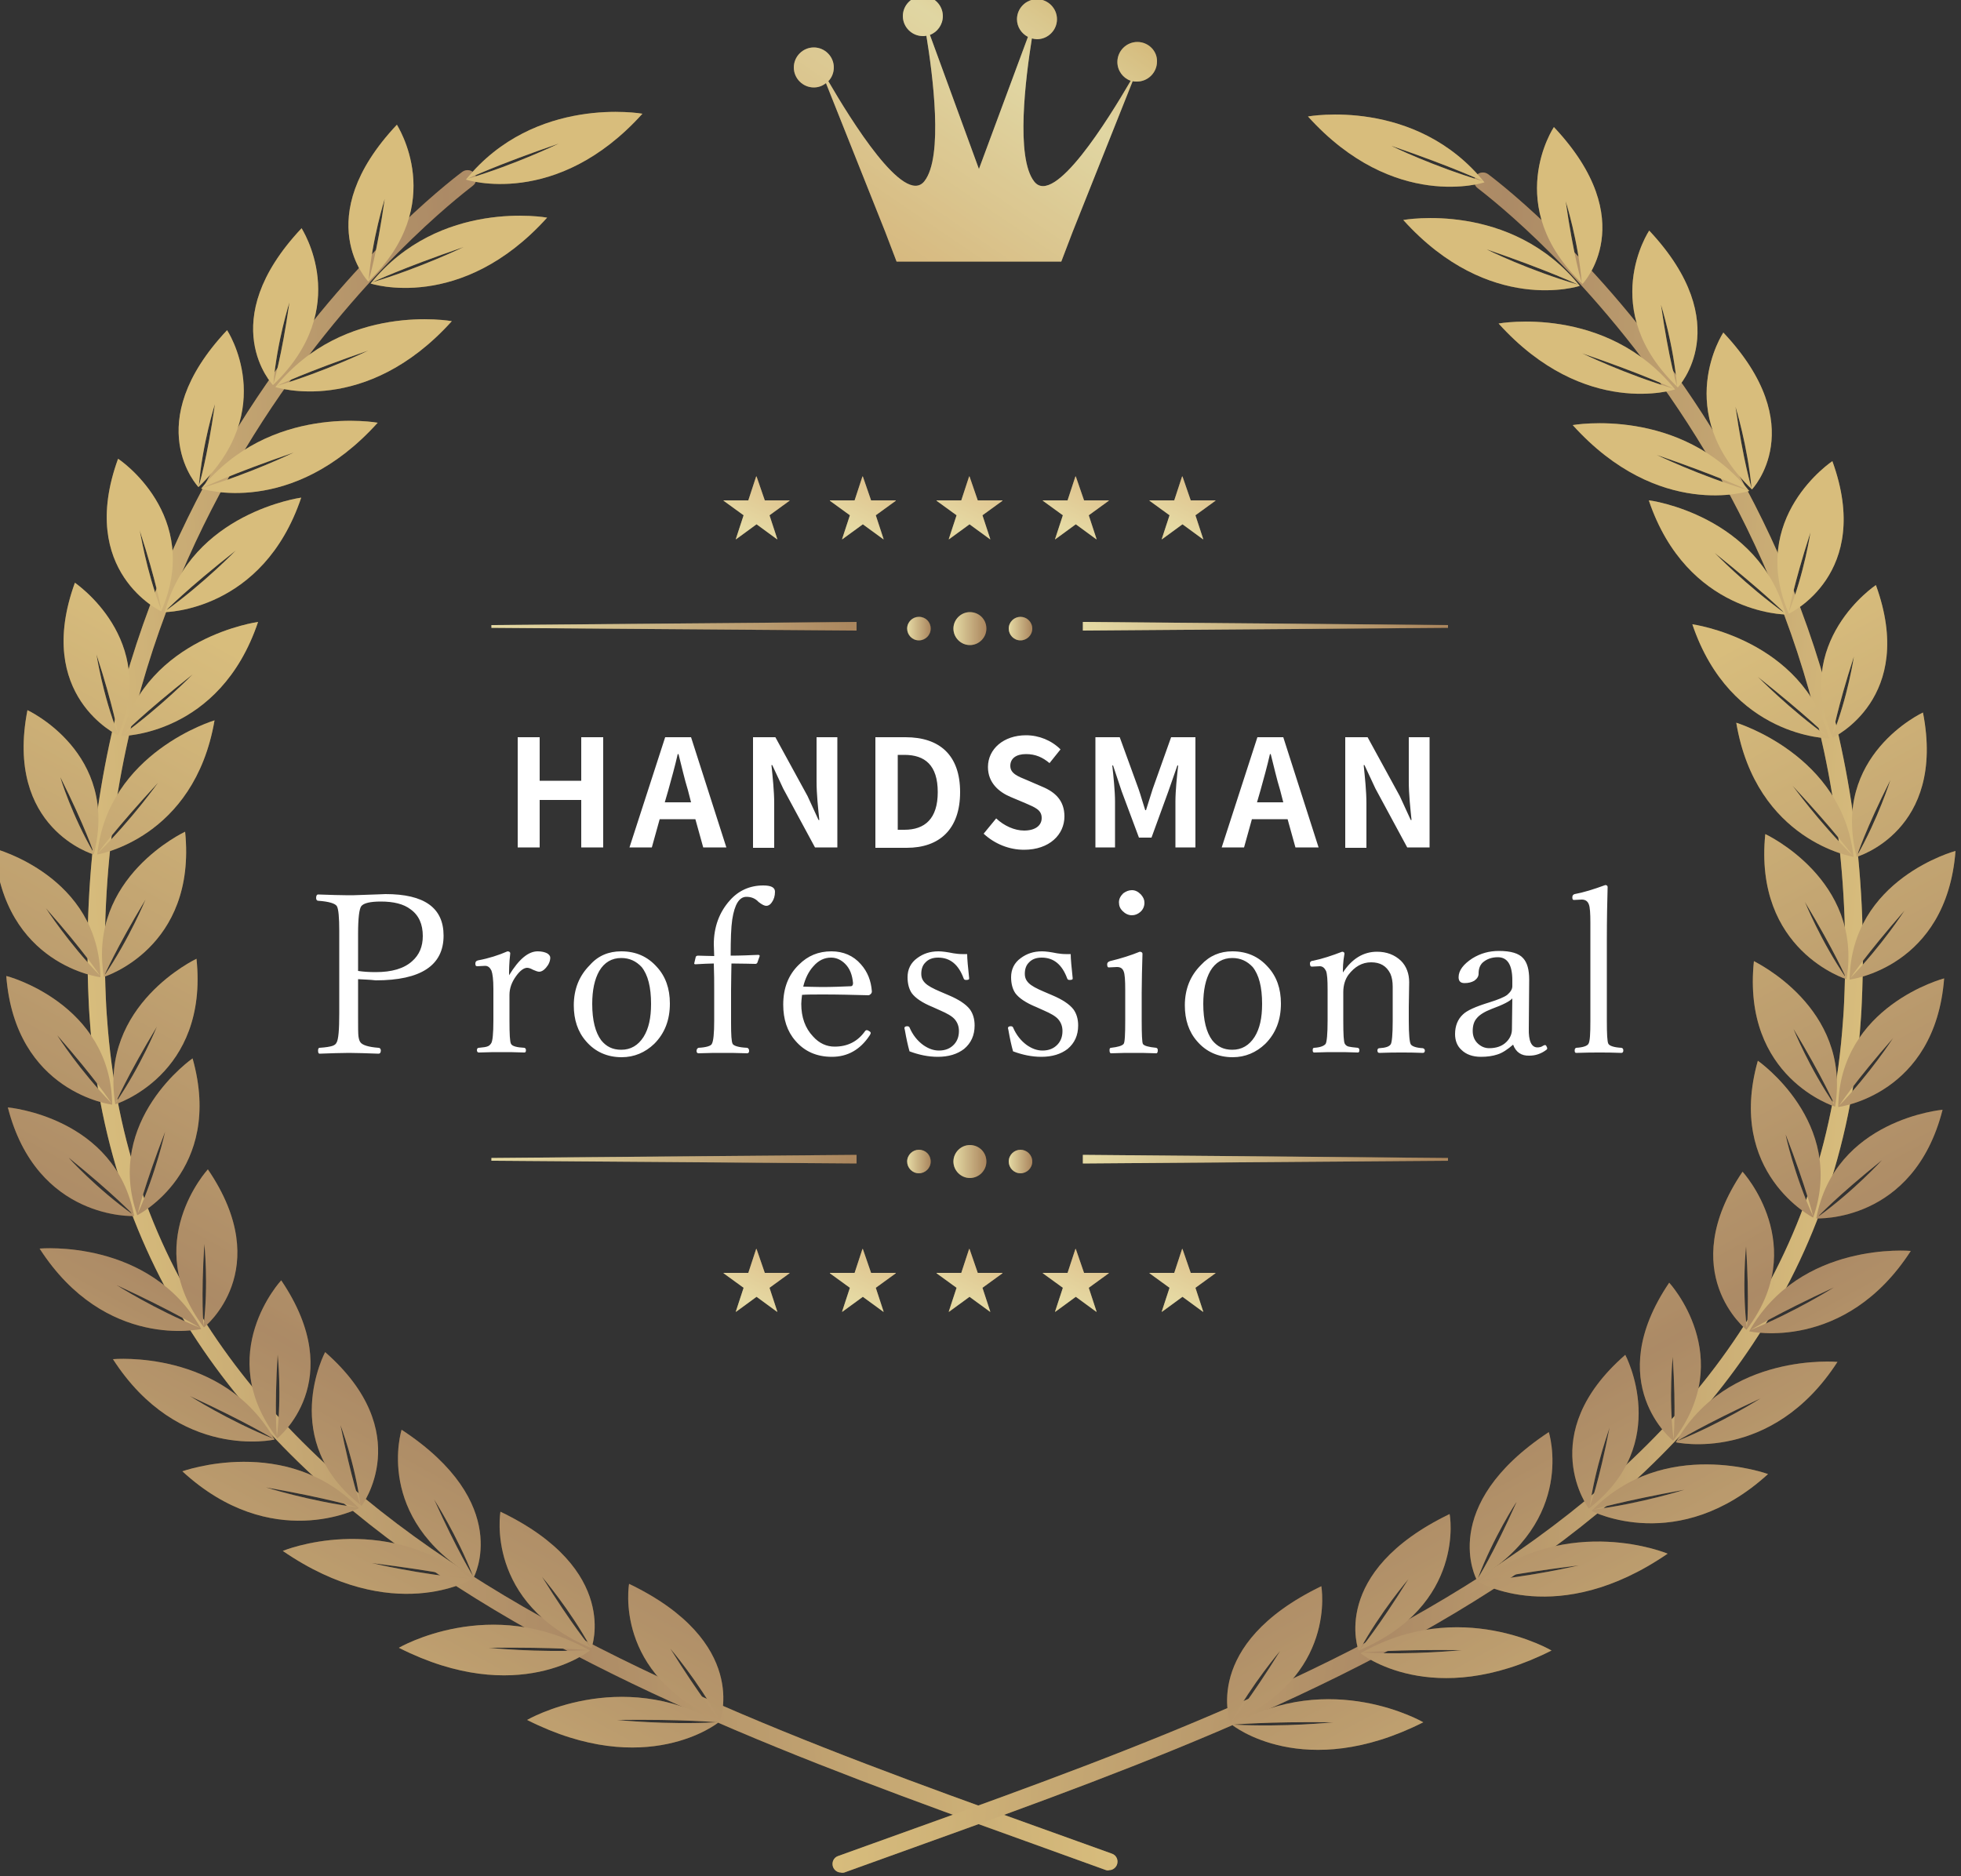<svg xmlns="http://www.w3.org/2000/svg" xml:space="preserve" x="0" y="0" style="enable-background:new 0 0 500 478.5" version="1.1" viewBox="0 0 500 478.5">
  <rect x="0" y="0" width="500" height="478.5" fill="#333333" stroke="none"/>
  <style>
    .st65{fill:#c8c8c8}.st68{fill:#fff}.st74{opacity:.35}
  </style>
  <linearGradient id="SVGID_1_" x1="38.622" x2="281.523" y1="242.481" y2="242.481" gradientTransform="rotate(-4.882 416.143 428.375)" gradientUnits="userSpaceOnUse">
    <stop offset="0" style="stop-color:#e2b54a"/>
    <stop offset=".267" style="stop-color:#b48032"/>
    <stop offset=".446" style="stop-color:#996124"/>
    <stop offset="1" style="stop-color:#e2b54a"/>
  </linearGradient>
  <path d="M282 476.9c-107.2-39-247.4-82.2-258.9-214.1-.2-2.5-.4-5.1-.5-7.7C16.3 117.8 117.7 44 117.9 43.8c1-.7 2.4-.5 3.1.5.7 1 .5 2.4-.5 3.1 0 .1-24.8 18.1-49 53.2-24.2 35-47.6 86.8-44.5 154.3.1 2.5.3 5 .5 7.5 10.7 128.2 148.2 171.3 256 210.3 1.2.4 1.7 1.7 1.3 2.8-.3.8-1.1 1.4-1.9 1.4-.3.1-.6.1-.9 0z" style="fill:url(#SVGID_1_)"/>
  <linearGradient id="SVGID_2_" x1="117.003" x2="264.691" y1="479.659" y2="258.127" gradientTransform="rotate(-4.882 416.143 428.375)" gradientUnits="userSpaceOnUse">
    <stop offset="0" style="stop-color:#e2b54a"/>
    <stop offset=".267" style="stop-color:#b48032"/>
    <stop offset=".446" style="stop-color:#996124"/>
    <stop offset="1" style="stop-color:#e2b54a"/>
  </linearGradient>
  <path d="M183.1 439.3s-18.3 14.7-48.7-.7c0 0 23.5-13.7 48.7.7zm-.4-.1s-8.2-.8-25.4-.6c.1 0 12.4 1.3 25.4.6z" style="fill:url(#SVGID_2_)"/>
  <linearGradient id="SVGID_3_" x1="119.553" x2="267.226" y1="481.352" y2="259.843" gradientTransform="rotate(-4.882 416.143 428.375)" gradientUnits="userSpaceOnUse">
    <stop offset="0" style="stop-color:#e2b54a"/>
    <stop offset=".267" style="stop-color:#b48032"/>
    <stop offset=".446" style="stop-color:#996124"/>
    <stop offset="1" style="stop-color:#e2b54a"/>
  </linearGradient>
  <path d="M160.4 403.9c30.8 14.8 23.2 34.8 23.2 34.8-27.4-11.6-23.2-34.8-23.2-34.8zm10.5 16.5c7.7 12.4 12.4 18 12.4 18-5.3-9.7-12.4-18-12.4-18z" style="fill:url(#SVGID_3_)"/>
  <linearGradient id="SVGID_4_" x1="85.801" x2="233.487" y1="458.86" y2="237.331" gradientTransform="rotate(-4.882 416.143 428.375)" gradientUnits="userSpaceOnUse">
    <stop offset="0" style="stop-color:#e2b54a"/>
    <stop offset=".267" style="stop-color:#b48032"/>
    <stop offset=".446" style="stop-color:#996124"/>
    <stop offset="1" style="stop-color:#e2b54a"/>
  </linearGradient>
  <path d="M150.4 420.9s-18.3 14.7-48.7-.7c0 0 23.4-13.7 48.7.7zm-.4-.1s-8.2-.8-25.4-.6c0 0 12.4 1.3 25.4.6z" style="fill:url(#SVGID_4_)"/>
  <linearGradient id="SVGID_5_" x1="88.348" x2="236.008" y1="460.542" y2="239.053" gradientTransform="rotate(-4.882 416.143 428.375)" gradientUnits="userSpaceOnUse">
    <stop offset="0" style="stop-color:#e2b54a"/>
    <stop offset=".267" style="stop-color:#b48032"/>
    <stop offset=".446" style="stop-color:#996124"/>
    <stop offset="1" style="stop-color:#e2b54a"/>
  </linearGradient>
  <path d="M127.6 385.5c30.8 14.8 23.2 34.8 23.2 34.8-27.3-11.5-23.2-34.8-23.2-34.8zm10.6 16.6c7.7 12.4 12.4 18 12.4 18-5.3-9.7-12.4-18-12.4-18z" style="fill:url(#SVGID_5_)"/>
  <linearGradient id="SVGID_6_" x1="55.393" x2="203.095" y1="438.603" y2="217.05" gradientTransform="rotate(-4.882 416.143 428.375)" gradientUnits="userSpaceOnUse">
    <stop offset="0" style="stop-color:#e2b54a"/>
    <stop offset=".267" style="stop-color:#b48032"/>
    <stop offset=".446" style="stop-color:#996124"/>
    <stop offset="1" style="stop-color:#e2b54a"/>
  </linearGradient>
  <path d="M120.3 402.7s-20.1 12.1-48.2-7.2c0 0 25-10.4 48.2 7.2zm-.4-.1s-8.1-1.9-25.1-4c0 0 12.1 2.9 25.1 4z" style="fill:url(#SVGID_6_)"/>
  <linearGradient id="SVGID_7_" x1="60.362" x2="208.027" y1="441.886" y2="220.389" gradientTransform="rotate(-4.882 416.143 428.375)" gradientUnits="userSpaceOnUse">
    <stop offset="0" style="stop-color:#e2b54a"/>
    <stop offset=".267" style="stop-color:#b48032"/>
    <stop offset=".446" style="stop-color:#996124"/>
    <stop offset="1" style="stop-color:#e2b54a"/>
  </linearGradient>
  <path d="M102.4 364.6c28.6 18.8 18.4 37.6 18.4 37.6-25.6-15.1-18.4-37.6-18.4-37.6zm8.3 17.8c6 13.3 9.9 19.5 9.9 19.5-4-10.3-9.9-19.5-9.9-19.5z" style="fill:url(#SVGID_7_)"/>
  <linearGradient id="SVGID_8_" x1="27.896" x2="175.579" y1="420.258" y2="198.733" gradientTransform="rotate(-4.882 416.143 428.375)" gradientUnits="userSpaceOnUse">
    <stop offset="0" style="stop-color:#e2b54a"/>
    <stop offset=".267" style="stop-color:#b48032"/>
    <stop offset=".446" style="stop-color:#996124"/>
    <stop offset="1" style="stop-color:#e2b54a"/>
  </linearGradient>
  <path d="M91.5 384.6s-22.2 11.6-45-9.4c0 0 26.6-9.6 45 9.4zm-.3-.2s-7.4-2.3-23.4-5.1c0 0 11 3.5 23.4 5.1z" style="fill:url(#SVGID_8_)"/>
  <linearGradient id="SVGID_9_" x1="35.249" x2="182.922" y1="425.15" y2="203.641" gradientTransform="rotate(-4.882 416.143 428.375)" gradientUnits="userSpaceOnUse">
    <stop offset="0" style="stop-color:#e2b54a"/>
    <stop offset=".267" style="stop-color:#b48032"/>
    <stop offset=".446" style="stop-color:#996124"/>
    <stop offset="1" style="stop-color:#e2b54a"/>
  </linearGradient>
  <path d="M82.9 344.8c23.4 20.5 9.3 39.2 9.3 39.2-21.4-16.5-9.3-39.2-9.3-39.2zm3.9 18.6c2.8 13.9 5.1 20.4 5.1 20.4-1.4-10.8-5.1-20.4-5.1-20.4z" style="fill:url(#SVGID_9_)"/>
  <linearGradient id="SVGID_10_" x1="4.362" x2="152.02" y1="404.549" y2="183.063" gradientTransform="rotate(-4.882 416.143 428.375)" gradientUnits="userSpaceOnUse">
    <stop offset="0" style="stop-color:#e2b54a"/>
    <stop offset=".267" style="stop-color:#b48032"/>
    <stop offset=".446" style="stop-color:#996124"/>
    <stop offset="1" style="stop-color:#e2b54a"/>
  </linearGradient>
  <path d="M70 367.1s-24.4 5.6-41.2-20.5c0 0 28.2-2.6 41.2 20.5zm-.3-.2s-6.6-4.1-21.3-10.9c0 0 9.7 6.2 21.3 10.9z" style="fill:url(#SVGID_10_)"/>
  <linearGradient id="SVGID_11_" x1="16.477" x2="164.139" y1="412.627" y2="191.134" gradientTransform="rotate(-4.882 416.143 428.375)" gradientUnits="userSpaceOnUse">
    <stop offset="0" style="stop-color:#e2b54a"/>
    <stop offset=".267" style="stop-color:#b48032"/>
    <stop offset=".446" style="stop-color:#996124"/>
    <stop offset="1" style="stop-color:#e2b54a"/>
  </linearGradient>
  <path d="M71.7 326.5c17.4 25.7-1 40.3-1 40.3-16.5-21.5 1-40.3 1-40.3zm-.9 18.9c-.9 14.2-.2 21-.2 21 1.3-10.7.2-21 .2-21z" style="fill:url(#SVGID_11_)"/>
  <linearGradient id="SVGID_12_" x1="-20.612" x2="127.095" y1="387.945" y2="166.384" gradientTransform="rotate(-4.882 416.143 428.375)" gradientUnits="userSpaceOnUse">
    <stop offset="0" style="stop-color:#e2b54a"/>
    <stop offset=".267" style="stop-color:#b48032"/>
    <stop offset=".446" style="stop-color:#996124"/>
    <stop offset="1" style="stop-color:#e2b54a"/>
  </linearGradient>
  <path d="M51.3 338.9s-24.4 5.6-41.2-20.5c0 0 28.2-2.6 41.2 20.5zm-.3-.3s-6.6-4.1-21.3-10.9c0 0 9.7 6.2 21.3 10.9z" style="fill:url(#SVGID_12_)"/>
  <linearGradient id="SVGID_13_" x1="-8.482" x2="139.188" y1="395.997" y2="174.491" gradientTransform="rotate(-4.882 416.143 428.375)" gradientUnits="userSpaceOnUse">
    <stop offset="0" style="stop-color:#e2b54a"/>
    <stop offset=".267" style="stop-color:#b48032"/>
    <stop offset=".446" style="stop-color:#996124"/>
    <stop offset="1" style="stop-color:#e2b54a"/>
  </linearGradient>
  <path d="M53 298.2c17.5 25.7-1 40.3-1 40.3-16.4-21.4 1-40.3 1-40.3zm-.9 19c-.9 14.1-.2 21-.2 21 1.3-10.8.2-21 .2-21z" style="fill:url(#SVGID_13_)"/>
  <linearGradient id="SVGID_14_" x1="-42.779" x2="104.908" y1="373.149" y2="151.619" gradientTransform="rotate(-4.882 416.143 428.375)" gradientUnits="userSpaceOnUse">
    <stop offset="0" style="stop-color:#e2b54a"/>
    <stop offset=".267" style="stop-color:#b48032"/>
    <stop offset=".446" style="stop-color:#996124"/>
    <stop offset="1" style="stop-color:#e2b54a"/>
  </linearGradient>
  <path d="M34.2 310.1S9.4 311.3 2 282.4c0 0 27.5 2.4 32.2 27.7zm-.2-.3s-4.9-5.2-16.5-14.6c-.1 0 7.1 7.9 16.5 14.6z" style="fill:url(#SVGID_14_)"/>
  <linearGradient id="SVGID_15_" x1="-27.547" x2="120.138" y1="383.301" y2="161.774" gradientTransform="rotate(-4.882 416.143 428.375)" gradientUnits="userSpaceOnUse">
    <stop offset="0" style="stop-color:#e2b54a"/>
    <stop offset=".267" style="stop-color:#b48032"/>
    <stop offset=".446" style="stop-color:#996124"/>
    <stop offset="1" style="stop-color:#e2b54a"/>
  </linearGradient>
  <path d="M49.1 269.9c8.1 28.8-14.1 40-14.1 40-8.5-24.3 14.1-40 14.1-40zm-7 18.7c-5.4 14-7 20.9-7 20.9 4.7-10.4 7-20.9 7-20.9z" style="fill:url(#SVGID_15_)"/>
  <linearGradient id="SVGID_16_" x1="-57.376" x2="90.288" y1="363.392" y2="141.895" gradientTransform="rotate(-4.882 416.143 428.375)" gradientUnits="userSpaceOnUse">
    <stop offset="0" style="stop-color:#e2b54a"/>
    <stop offset=".267" style="stop-color:#b48032"/>
    <stop offset=".446" style="stop-color:#996124"/>
    <stop offset="1" style="stop-color:#e2b54a"/>
  </linearGradient>
  <path d="M28.6 281.7s-24.7-3-27-32.8c0-.1 26.7 7 27 32.8zm-.2-.4s-3.9-6-13.8-17.3c0 .1 5.8 9.1 13.8 17.3z" style="fill:url(#SVGID_16_)"/>
  <linearGradient id="SVGID_17_" x1="-40.068" x2="107.618" y1="374.958" y2="153.429" gradientTransform="rotate(-4.882 416.143 428.375)" gradientUnits="userSpaceOnUse">
    <stop offset="0" style="stop-color:#e2b54a"/>
    <stop offset=".267" style="stop-color:#b48032"/>
    <stop offset=".446" style="stop-color:#996124"/>
    <stop offset="1" style="stop-color:#e2b54a"/>
  </linearGradient>
  <path d="M50.1 244.5c3.1 29.7-20.7 37.1-20.7 37.1-4.2-25.4 20.7-37.1 20.7-37.1zM40 261.8c-7.7 12.8-10.5 19.4-10.5 19.4C36 271.7 40 261.8 40 261.8z" style="fill:url(#SVGID_17_)"/>
  <linearGradient id="SVGID_18_" x1="-72.545" x2="75.136" y1="353.301" y2="131.78" gradientTransform="rotate(-4.882 416.143 428.375)" gradientUnits="userSpaceOnUse">
    <stop offset="0" style="stop-color:#e2b54a"/>
    <stop offset=".267" style="stop-color:#b48032"/>
    <stop offset=".446" style="stop-color:#996124"/>
    <stop offset="1" style="stop-color:#e2b54a"/>
  </linearGradient>
  <path d="M25.6 249.2s-24.7-3-27-32.8c0 0 26.7 7 27 32.8zm-.1-.4s-3.9-6-13.8-17.2c0 0 5.8 9 13.8 17.2z" style="fill:url(#SVGID_18_)"/>
  <linearGradient id="SVGID_19_" x1="-55.207" x2="92.46" y1="364.833" y2="143.333" gradientTransform="rotate(-4.882 416.143 428.375)" gradientUnits="userSpaceOnUse">
    <stop offset="0" style="stop-color:#e2b54a"/>
    <stop offset=".267" style="stop-color:#b48032"/>
    <stop offset=".446" style="stop-color:#996124"/>
    <stop offset="1" style="stop-color:#e2b54a"/>
  </linearGradient>
  <path d="M47.2 212.1c3 29.7-20.7 37-20.7 37-4.3-25.4 20.7-37 20.7-37zm-10.1 17.3c-7.7 12.8-10.5 19.4-10.5 19.4 6.5-9.6 10.5-19.4 10.5-19.4z" style="fill:url(#SVGID_19_)"/>
  <linearGradient id="SVGID_20_" x1="-83.521" x2="64.175" y1="346.01" y2="124.466" gradientTransform="rotate(-4.882 416.143 428.375)" gradientUnits="userSpaceOnUse">
    <stop offset="0" style="stop-color:#e2b54a"/>
    <stop offset=".267" style="stop-color:#b48032"/>
    <stop offset=".446" style="stop-color:#996124"/>
    <stop offset="1" style="stop-color:#e2b54a"/>
  </linearGradient>
  <path d="M23.9 217.9S1.1 211.3 7 181.1c0 0 23.6 10.9 16.9 36.8zm0-.4s-2.1-6.5-8.5-19.3c-.1 0 3 9.9 8.5 19.3z" style="fill:url(#SVGID_20_)"/>
  <linearGradient id="SVGID_21_" x1="-65.288" x2="82.388" y1="358.155" y2="136.641" gradientTransform="rotate(-4.882 416.143 428.375)" gradientUnits="userSpaceOnUse">
    <stop offset="0" style="stop-color:#e2b54a"/>
    <stop offset=".267" style="stop-color:#b48032"/>
    <stop offset=".446" style="stop-color:#996124"/>
    <stop offset="1" style="stop-color:#e2b54a"/>
  </linearGradient>
  <path d="M54.7 183.7c-5.2 30.2-29.9 34.2-29.9 34.2 2.7-26.1 29.9-34.2 29.9-34.2zm-14.4 15.9C29.4 211.4 25 217.5 25 217.5c8.7-8.6 15.3-17.9 15.3-17.9z" style="fill:url(#SVGID_21_)"/>
  <linearGradient id="SVGID_22_" x1="-89.476" x2="58.221" y1="342.046" y2="120.501" gradientTransform="rotate(-4.882 416.143 428.375)" gradientUnits="userSpaceOnUse">
    <stop offset="0" style="stop-color:#e2b54a"/>
    <stop offset=".267" style="stop-color:#b48032"/>
    <stop offset=".446" style="stop-color:#996124"/>
    <stop offset="1" style="stop-color:#e2b54a"/>
  </linearGradient>
  <path d="M30.1 187.5s-21.5-10-11-38.9c-.1 0 21.6 14.4 11 38.9zm0-.3s-1.1-6.8-5.5-20.3c0-.1 1.5 10.1 5.5 20.3z" style="fill:url(#SVGID_22_)"/>
  <linearGradient id="SVGID_23_" x1="-70.175" x2="77.506" y1="354.883" y2="133.361" gradientTransform="rotate(-4.882 416.143 428.375)" gradientUnits="userSpaceOnUse">
    <stop offset="0" style="stop-color:#e2b54a"/>
    <stop offset=".267" style="stop-color:#b48032"/>
    <stop offset=".446" style="stop-color:#996124"/>
    <stop offset="1" style="stop-color:#e2b54a"/>
  </linearGradient>
  <path d="M65.8 158.6c-9.8 29.1-34.9 29.1-34.9 29.1 6.8-25.3 34.9-29.1 34.9-29.1zM49.1 172c-12.6 9.9-17.9 15.4-17.9 15.4 9.9-7.2 17.9-15.4 17.9-15.4z" style="fill:url(#SVGID_23_)"/>
  <linearGradient id="SVGID_24_" x1="-94.082" x2="53.6" y1="338.942" y2="117.42" gradientTransform="rotate(-4.882 416.143 428.375)" gradientUnits="userSpaceOnUse">
    <stop offset="0" style="stop-color:#e2b54a"/>
    <stop offset=".267" style="stop-color:#b48032"/>
    <stop offset=".446" style="stop-color:#996124"/>
    <stop offset="1" style="stop-color:#e2b54a"/>
  </linearGradient>
  <path d="M41.1 155.9s-21.5-10-11-38.9c0-.1 21.7 14.4 11 38.9zm0-.4s-1.1-6.8-5.5-20.3c.1 0 1.6 10.2 5.5 20.3z" style="fill:url(#SVGID_24_)"/>
  <linearGradient id="SVGID_25_" x1="-74.802" x2="72.884" y1="351.812" y2="130.283" gradientTransform="rotate(-4.882 416.143 428.375)" gradientUnits="userSpaceOnUse">
    <stop offset="0" style="stop-color:#e2b54a"/>
    <stop offset=".267" style="stop-color:#b48032"/>
    <stop offset=".446" style="stop-color:#996124"/>
    <stop offset="1" style="stop-color:#e2b54a"/>
  </linearGradient>
  <path d="M76.8 126.9C67 156 42 156.1 42 156.1c6.8-25.4 34.8-29.2 34.8-29.2zm-16.7 13.5c-12.6 9.9-17.9 15.4-17.9 15.4 10-7.2 17.9-15.4 17.9-15.4z" style="fill:url(#SVGID_25_)"/>
  <linearGradient id="SVGID_26_" x1="-93.379" x2="54.301" y1="339.41" y2="117.89" gradientTransform="rotate(-4.882 416.143 428.375)" gradientUnits="userSpaceOnUse">
    <stop offset="0" style="stop-color:#e2b54a"/>
    <stop offset=".267" style="stop-color:#b48032"/>
    <stop offset=".446" style="stop-color:#996124"/>
    <stop offset="1" style="stop-color:#e2b54a"/>
  </linearGradient>
  <path d="M50.6 124.2s-15.3-16 7.3-40c0 0 13.4 20.2-7.3 40zm.1-.3s2.1-6.7 4.1-20.8c0-.1-3.2 10-4.1 20.8z" style="fill:url(#SVGID_26_)"/>
  <linearGradient id="SVGID_27_" x1="-74.378" x2="73.323" y1="352.128" y2="130.577" gradientTransform="rotate(-4.882 416.143 428.375)" gradientUnits="userSpaceOnUse">
    <stop offset="0" style="stop-color:#e2b54a"/>
    <stop offset=".267" style="stop-color:#b48032"/>
    <stop offset=".446" style="stop-color:#996124"/>
    <stop offset="1" style="stop-color:#e2b54a"/>
  </linearGradient>
  <path d="M96.3 107.8c-22 24.4-45 16.8-45 16.8 17.5-21.8 45-16.8 45-16.8zm-21.4 7.6c-16 5.5-23.3 9-23.3 9 12.4-3.7 23.3-9 23.3-9z" style="fill:url(#SVGID_27_)"/>
  <linearGradient id="SVGID_28_" x1="-89.93" x2="57.742" y1="341.682" y2="120.175" gradientTransform="rotate(-4.882 416.143 428.375)" gradientUnits="userSpaceOnUse">
    <stop offset="0" style="stop-color:#e2b54a"/>
    <stop offset=".267" style="stop-color:#b48032"/>
    <stop offset=".446" style="stop-color:#996124"/>
    <stop offset="1" style="stop-color:#e2b54a"/>
  </linearGradient>
  <path d="M69.6 98.2s-15.3-16 7.3-40c-.1 0 13.4 20.2-7.3 40zm.1-.3s2.1-6.7 4.1-20.8c0 0-3.2 10-4.1 20.8z" style="fill:url(#SVGID_28_)"/>
  <linearGradient id="SVGID_29_" x1="-70.942" x2="76.751" y1="354.403" y2="132.863" gradientTransform="rotate(-4.882 416.143 428.375)" gradientUnits="userSpaceOnUse">
    <stop offset="0" style="stop-color:#e2b54a"/>
    <stop offset=".267" style="stop-color:#b48032"/>
    <stop offset=".446" style="stop-color:#996124"/>
    <stop offset="1" style="stop-color:#e2b54a"/>
  </linearGradient>
  <path d="M115.2 81.9c-22 24.4-45 16.8-45 16.8 17.6-21.8 45-16.8 45-16.8zm-21.3 7.5c-16 5.5-23.3 9-23.3 9 12.4-3.7 23.3-9 23.3-9z" style="fill:url(#SVGID_29_)"/>
  <linearGradient id="SVGID_30_" x1="-82.82" x2="64.862" y1="346.452" y2="124.929" gradientTransform="rotate(-4.882 416.143 428.375)" gradientUnits="userSpaceOnUse">
    <stop offset="0" style="stop-color:#e2b54a"/>
    <stop offset=".267" style="stop-color:#b48032"/>
    <stop offset=".446" style="stop-color:#996124"/>
    <stop offset="1" style="stop-color:#e2b54a"/>
  </linearGradient>
  <path d="M93.9 71.8s-15.3-16 7.3-40c-.1 0 13.4 20.2-7.3 40zm.1-.3s2.1-6.7 4.1-20.8c0 0-3.2 10-4.1 20.8z" style="fill:url(#SVGID_30_)"/>
  <linearGradient id="SVGID_31_" x1="-63.805" x2="83.879" y1="359.13" y2="137.604" gradientTransform="rotate(-4.882 416.143 428.375)" gradientUnits="userSpaceOnUse">
    <stop offset="0" style="stop-color:#e2b54a"/>
    <stop offset=".267" style="stop-color:#b48032"/>
    <stop offset=".446" style="stop-color:#996124"/>
    <stop offset="1" style="stop-color:#e2b54a"/>
  </linearGradient>
  <path d="M139.5 55.5c-22 24.4-45 16.8-45 16.8 17.6-21.8 45-16.8 45-16.8zM118.2 63c-16 5.5-23.3 9-23.3 9 12.4-3.7 23.3-9 23.3-9z" style="fill:url(#SVGID_31_)"/>
  <linearGradient id="SVGID_32_" x1="-56.651" x2="91.012" y1="363.832" y2="142.338" gradientTransform="rotate(-4.882 416.143 428.375)" gradientUnits="userSpaceOnUse">
    <stop offset="0" style="stop-color:#e2b54a"/>
    <stop offset=".267" style="stop-color:#b48032"/>
    <stop offset=".446" style="stop-color:#996124"/>
    <stop offset="1" style="stop-color:#e2b54a"/>
  </linearGradient>
  <path d="M163.8 29c-22 24.4-45 16.8-45 16.8 17.6-21.7 45-16.8 45-16.8zm-21.3 7.6c-16 5.5-23.3 9-23.3 9 12.4-3.7 23.3-9 23.3-9z" style="fill:url(#SVGID_32_)"/>
  <linearGradient id="SVGID_33_" x1="463.613" x2="706.516" y1="279.404" y2="279.404" gradientTransform="scale(-1 1) rotate(-4.882 -45.795 11265.345)" gradientUnits="userSpaceOnUse">
    <stop offset="0" style="stop-color:#e2b54a"/>
    <stop offset=".267" style="stop-color:#b48032"/>
    <stop offset=".446" style="stop-color:#996124"/>
    <stop offset="1" style="stop-color:#e2b54a"/>
  </linearGradient>
  <path d="M215.3 477.5c107.2-38.9 247.4-82.2 258.9-214.1.2-2.5.4-5.1.5-7.7 6.3-137.2-95.1-211.1-95.3-211.3-1-.7-2.4-.5-3.1.5-.7 1-.5 2.4.5 3.1 0 .1 24.8 18.1 49 53.2s47.5 86.9 44.4 154.3c-.1 2.5-.3 5-.5 7.5-10.7 128.2-148.2 171.3-256 210.3-1.2.4-1.7 1.7-1.3 2.8.3.8 1.1 1.4 1.9 1.4.3.1.7.1 1 0z" style="fill:url(#SVGID_33_)"/>
  <linearGradient id="SVGID_34_" x1="541.998" x2="689.682" y1="516.581" y2="295.056" gradientTransform="scale(-1 1) rotate(-4.882 -45.795 11265.345)" gradientUnits="userSpaceOnUse">
    <stop offset="0" style="stop-color:#e2b54a"/>
    <stop offset=".267" style="stop-color:#b48032"/>
    <stop offset=".446" style="stop-color:#996124"/>
    <stop offset="1" style="stop-color:#e2b54a"/>
  </linearGradient>
  <path d="M362.9 439.2c-30.5 15.4-48.7.7-48.7.7 25.2-14.4 48.7-.7 48.7-.7zm-23 0c-17.1-.2-25.4.6-25.4.6 13.1.7 25.4-.6 25.4-.6z" style="fill:url(#SVGID_34_)"/>
  <linearGradient id="SVGID_35_" x1="544.544" x2="692.221" y1="518.277" y2="296.762" gradientTransform="scale(-1 1) rotate(-4.882 -45.795 11265.345)" gradientUnits="userSpaceOnUse">
    <stop offset="0" style="stop-color:#e2b54a"/>
    <stop offset=".267" style="stop-color:#b48032"/>
    <stop offset=".446" style="stop-color:#996124"/>
    <stop offset="1" style="stop-color:#e2b54a"/>
  </linearGradient>
  <path d="M313.7 439.3s-7.6-19.9 23.2-34.8c0 0 4.2 23.2-23.2 34.8zm.3-.3s4.7-5.6 12.4-18c0 0-7.1 8.3-12.4 18z" style="fill:url(#SVGID_35_)"/>
  <linearGradient id="SVGID_36_" x1="510.798" x2="658.479" y1="495.781" y2="274.26" gradientTransform="scale(-1 1) rotate(-4.882 -45.795 11265.345)" gradientUnits="userSpaceOnUse">
    <stop offset="0" style="stop-color:#e2b54a"/>
    <stop offset=".267" style="stop-color:#b48032"/>
    <stop offset=".446" style="stop-color:#996124"/>
    <stop offset="1" style="stop-color:#e2b54a"/>
  </linearGradient>
  <path d="M395.6 420.9c-30.5 15.4-48.7.7-48.7.7 25.3-14.5 48.7-.7 48.7-.7zm-22.9-.1c-17.1-.2-25.4.6-25.4.6 13 .7 25.4-.6 25.4-.6z" style="fill:url(#SVGID_36_)"/>
  <linearGradient id="SVGID_37_" x1="513.343" x2="660.999" y1="497.464" y2="275.98" gradientTransform="scale(-1 1) rotate(-4.882 -45.795 11265.345)" gradientUnits="userSpaceOnUse">
    <stop offset="0" style="stop-color:#e2b54a"/>
    <stop offset=".267" style="stop-color:#b48032"/>
    <stop offset=".446" style="stop-color:#996124"/>
    <stop offset="1" style="stop-color:#e2b54a"/>
  </linearGradient>
  <path d="M346.4 420.9s-7.6-19.9 23.2-34.8c.1 0 4.2 23.3-23.2 34.8zm.3-.2s4.7-5.6 12.4-18c0 0-7.1 8.3-12.4 18z" style="fill:url(#SVGID_37_)"/>
  <linearGradient id="SVGID_38_" x1="480.39" x2="628.086" y1="475.524" y2="253.981" gradientTransform="scale(-1 1) rotate(-4.882 -45.795 11265.345)" gradientUnits="userSpaceOnUse">
    <stop offset="0" style="stop-color:#e2b54a"/>
    <stop offset=".267" style="stop-color:#b48032"/>
    <stop offset=".446" style="stop-color:#996124"/>
    <stop offset="1" style="stop-color:#e2b54a"/>
  </linearGradient>
  <path d="M425.2 396.2c-28.1 19.3-48.2 7.2-48.2 7.2 23.2-17.7 48.2-7.2 48.2-7.2zm-22.7 3c-17 2.1-25.1 4-25.1 4 13-1.1 25.1-4 25.1-4z" style="fill:url(#SVGID_38_)"/>
  <linearGradient id="SVGID_39_" x1="485.353" x2="633.022" y1="478.811" y2="257.309" gradientTransform="scale(-1 1) rotate(-4.882 -45.795 11265.345)" gradientUnits="userSpaceOnUse">
    <stop offset="0" style="stop-color:#e2b54a"/>
    <stop offset=".267" style="stop-color:#b48032"/>
    <stop offset=".446" style="stop-color:#996124"/>
    <stop offset="1" style="stop-color:#e2b54a"/>
  </linearGradient>
  <path d="M376.5 402.8s-10.2-18.7 18.4-37.6c0 0 7.2 22.5-18.4 37.6zm.3-.3s3.9-6.1 9.9-19.5c-.1 0-6 9.2-9.9 19.5z" style="fill:url(#SVGID_39_)"/>
  <linearGradient id="SVGID_40_" x1="452.887" x2="600.576" y1="457.184" y2="235.651" gradientTransform="scale(-1 1) rotate(-4.882 -45.795 11265.345)" gradientUnits="userSpaceOnUse">
    <stop offset="0" style="stop-color:#e2b54a"/>
    <stop offset=".267" style="stop-color:#b48032"/>
    <stop offset=".446" style="stop-color:#996124"/>
    <stop offset="1" style="stop-color:#e2b54a"/>
  </linearGradient>
  <path d="M450.8 375.9c-22.9 20.9-45 9.4-45 9.4 18.4-19.1 45-9.4 45-9.4zm-21.3 4c-16 2.9-23.4 5.1-23.4 5.1 12.4-1.6 23.4-5.1 23.4-5.1z" style="fill:url(#SVGID_40_)"/>
  <linearGradient id="SVGID_41_" x1="460.245" x2="607.912" y1="462.069" y2="240.57" gradientTransform="scale(-1 1) rotate(-4.882 -45.795 11265.345)" gradientUnits="userSpaceOnUse">
    <stop offset="0" style="stop-color:#e2b54a"/>
    <stop offset=".267" style="stop-color:#b48032"/>
    <stop offset=".446" style="stop-color:#996124"/>
    <stop offset="1" style="stop-color:#e2b54a"/>
  </linearGradient>
  <path d="M405.1 384.7s-14.1-18.8 9.3-39.2c0 0 12.1 22.7-9.3 39.2zm.2-.3s2.4-6.4 5.1-20.4c.1 0-3.6 9.7-5.1 20.4z" style="fill:url(#SVGID_41_)"/>
  <linearGradient id="SVGID_42_" x1="429.355" x2="577.014" y1="441.473" y2="219.986" gradientTransform="scale(-1 1) rotate(-4.882 -45.795 11265.345)" gradientUnits="userSpaceOnUse">
    <stop offset="0" style="stop-color:#e2b54a"/>
    <stop offset=".267" style="stop-color:#b48032"/>
    <stop offset=".446" style="stop-color:#996124"/>
    <stop offset="1" style="stop-color:#e2b54a"/>
  </linearGradient>
  <path d="M468.5 347.3c-16.8 26-41.2 20.5-41.2 20.5 13-23.1 41.2-20.5 41.2-20.5zm-19.6 9.3c-14.7 6.8-21.3 10.9-21.3 10.9 11.6-4.7 21.3-10.9 21.3-10.9z" style="fill:url(#SVGID_42_)"/>
  <linearGradient id="SVGID_43_" x1="441.471" x2="589.13" y1="449.549" y2="228.06" gradientTransform="scale(-1 1) rotate(-4.882 -45.795 11265.345)" gradientUnits="userSpaceOnUse">
    <stop offset="0" style="stop-color:#e2b54a"/>
    <stop offset=".267" style="stop-color:#b48032"/>
    <stop offset=".446" style="stop-color:#996124"/>
    <stop offset="1" style="stop-color:#e2b54a"/>
  </linearGradient>
  <path d="M426.6 367.4s-18.4-14.6-1-40.3c0 0 17.5 18.9 1 40.3zm.1-.4s.7-6.8-.2-21c0 0-1.1 10.3.2 21z" style="fill:url(#SVGID_43_)"/>
  <linearGradient id="SVGID_44_" x1="404.384" x2="552.085" y1="424.864" y2="203.313" gradientTransform="scale(-1 1) rotate(-4.882 -45.795 11265.345)" gradientUnits="userSpaceOnUse">
    <stop offset="0" style="stop-color:#e2b54a"/>
    <stop offset=".267" style="stop-color:#b48032"/>
    <stop offset=".446" style="stop-color:#996124"/>
    <stop offset="1" style="stop-color:#e2b54a"/>
  </linearGradient>
  <path d="M487.2 319c-16.8 26-41.2 20.5-41.2 20.5 13-23.1 41.2-20.5 41.2-20.5zm-19.6 9.3c-14.7 6.8-21.3 10.9-21.3 10.9 11.5-4.7 21.3-10.9 21.3-10.9z" style="fill:url(#SVGID_44_)"/>
  <linearGradient id="SVGID_45_" x1="416.51" x2="564.183" y1="432.922" y2="211.412" gradientTransform="scale(-1 1) rotate(-4.882 -45.795 11265.345)" gradientUnits="userSpaceOnUse">
    <stop offset="0" style="stop-color:#e2b54a"/>
    <stop offset=".267" style="stop-color:#b48032"/>
    <stop offset=".446" style="stop-color:#996124"/>
    <stop offset="1" style="stop-color:#e2b54a"/>
  </linearGradient>
  <path d="M445.3 339.1s-18.4-14.6-1-40.3c0 0 17.4 18.9 1 40.3zm.1-.3s.7-6.8-.2-21c0 0-1.1 10.3.2 21z" style="fill:url(#SVGID_45_)"/>
  <linearGradient id="SVGID_46_" x1="382.216" x2="529.904" y1="410.073" y2="188.542" gradientTransform="scale(-1 1) rotate(-4.882 -45.795 11265.345)" gradientUnits="userSpaceOnUse">
    <stop offset="0" style="stop-color:#e2b54a"/>
    <stop offset=".267" style="stop-color:#b48032"/>
    <stop offset=".446" style="stop-color:#996124"/>
    <stop offset="1" style="stop-color:#e2b54a"/>
  </linearGradient>
  <path d="M495.3 283c-7.4 29-32.2 27.7-32.2 27.7 4.7-25.3 32.2-27.7 32.2-27.7zm-15.4 12.8c-11.7 9.4-16.5 14.6-16.5 14.6 9.3-6.7 16.5-14.6 16.5-14.6z" style="fill:url(#SVGID_46_)"/>
  <linearGradient id="SVGID_47_" x1="397.45" x2="545.13" y1="420.221" y2="198.701" gradientTransform="scale(-1 1) rotate(-4.882 -45.795 11265.345)" gradientUnits="userSpaceOnUse">
    <stop offset="0" style="stop-color:#e2b54a"/>
    <stop offset=".267" style="stop-color:#b48032"/>
    <stop offset=".446" style="stop-color:#996124"/>
    <stop offset="1" style="stop-color:#e2b54a"/>
  </linearGradient>
  <path d="M462.3 310.5s-22.2-11.3-14.1-40c0 0 22.6 15.7 14.1 40zm0-.3s-1.6-6.9-7-20.9c-.1 0 2.2 10.4 7 20.9z" style="fill:url(#SVGID_47_)"/>
  <linearGradient id="SVGID_48_" x1="367.618" x2="515.283" y1="400.315" y2="178.819" gradientTransform="scale(-1 1) rotate(-4.882 -45.795 11265.345)" gradientUnits="userSpaceOnUse">
    <stop offset="0" style="stop-color:#e2b54a"/>
    <stop offset=".267" style="stop-color:#b48032"/>
    <stop offset=".446" style="stop-color:#996124"/>
    <stop offset="1" style="stop-color:#e2b54a"/>
  </linearGradient>
  <path d="M495.7 249.5c-2.3 29.8-27 32.8-27 32.8.3-25.8 27-32.8 27-32.8zm-13 15.2c-9.9 11.3-13.8 17.3-13.8 17.3 8-8.3 13.8-17.3 13.8-17.3z" style="fill:url(#SVGID_48_)"/>
  <linearGradient id="SVGID_49_" x1="384.926" x2="532.61" y1="411.879" y2="190.353" gradientTransform="scale(-1 1) rotate(-4.882 -45.795 11265.345)" gradientUnits="userSpaceOnUse">
    <stop offset="0" style="stop-color:#e2b54a"/>
    <stop offset=".267" style="stop-color:#b48032"/>
    <stop offset=".446" style="stop-color:#996124"/>
    <stop offset="1" style="stop-color:#e2b54a"/>
  </linearGradient>
  <path d="M467.9 282.2s-23.8-7.3-20.7-37.1c0 .1 24.9 11.7 20.7 37.1zm-.1-.4s-2.8-6.6-10.5-19.4c0 .1 4 9.9 10.5 19.4z" style="fill:url(#SVGID_49_)"/>
  <linearGradient id="SVGID_50_" x1="352.442" x2="500.133" y1="390.235" y2="168.699" gradientTransform="scale(-1 1) rotate(-4.882 -45.795 11265.345)" gradientUnits="userSpaceOnUse">
    <stop offset="0" style="stop-color:#e2b54a"/>
    <stop offset=".267" style="stop-color:#b48032"/>
    <stop offset=".446" style="stop-color:#996124"/>
    <stop offset="1" style="stop-color:#e2b54a"/>
  </linearGradient>
  <path d="M498.6 217c-2.3 29.8-27 32.8-27 32.8.4-25.7 27-32.8 27-32.8zm-13 15.2c-9.9 11.3-13.8 17.2-13.8 17.2 8-8.2 13.8-17.2 13.8-17.2z" style="fill:url(#SVGID_50_)"/>
  <linearGradient id="SVGID_51_" x1="369.785" x2="517.452" y1="401.756" y2="180.256" gradientTransform="scale(-1 1) rotate(-4.882 -45.795 11265.345)" gradientUnits="userSpaceOnUse">
    <stop offset="0" style="stop-color:#e2b54a"/>
    <stop offset=".267" style="stop-color:#b48032"/>
    <stop offset=".446" style="stop-color:#996124"/>
    <stop offset="1" style="stop-color:#e2b54a"/>
  </linearGradient>
  <path d="M470.8 249.7s-23.7-7.3-20.7-37c0 0 25 11.6 20.7 37zm-.1-.3s-2.8-6.6-10.5-19.4c0 0 4 9.9 10.5 19.4z" style="fill:url(#SVGID_51_)"/>
  <linearGradient id="SVGID_52_" x1="341.477" x2="489.166" y1="382.924" y2="161.392" gradientTransform="scale(-1 1) rotate(-4.882 -45.795 11265.345)" gradientUnits="userSpaceOnUse">
    <stop offset="0" style="stop-color:#e2b54a"/>
    <stop offset=".267" style="stop-color:#b48032"/>
    <stop offset=".446" style="stop-color:#996124"/>
    <stop offset="1" style="stop-color:#e2b54a"/>
  </linearGradient>
  <path d="M490.3 181.7c5.9 30.2-16.9 36.8-16.9 36.8-6.7-25.9 16.9-36.8 16.9-36.8zm-8.3 17.2c-6.4 12.7-8.5 19.3-8.5 19.3 5.4-9.5 8.5-19.3 8.5-19.3z" style="fill:url(#SVGID_52_)"/>
  <linearGradient id="SVGID_53_" x1="359.707" x2="507.381" y1="395.075" y2="173.565" gradientTransform="scale(-1 1) rotate(-4.882 -45.795 11265.345)" gradientUnits="userSpaceOnUse">
    <stop offset="0" style="stop-color:#e2b54a"/>
    <stop offset=".267" style="stop-color:#b48032"/>
    <stop offset=".446" style="stop-color:#996124"/>
    <stop offset="1" style="stop-color:#e2b54a"/>
  </linearGradient>
  <path d="M472.6 218.5s-24.8-3.9-29.9-34.2c-.1 0 27.1 8.1 29.9 34.2zm-.2-.3s-4.5-6.2-15.4-17.9c0-.1 6.6 9.2 15.4 17.9z" style="fill:url(#SVGID_53_)"/>
  <linearGradient id="SVGID_54_" x1="335.517" x2="483.213" y1="378.969" y2="157.424" gradientTransform="scale(-1 1) rotate(-4.882 -45.795 11265.345)" gradientUnits="userSpaceOnUse">
    <stop offset="0" style="stop-color:#e2b54a"/>
    <stop offset=".267" style="stop-color:#b48032"/>
    <stop offset=".446" style="stop-color:#996124"/>
    <stop offset="1" style="stop-color:#e2b54a"/>
  </linearGradient>
  <path d="M478.3 149.2c10.5 28.9-11 38.9-11 38.9-10.7-24.5 11-38.9 11-38.9zm-5.6 18.2c-4.4 13.6-5.5 20.3-5.5 20.3 4-10.1 5.5-20.3 5.5-20.3z" style="fill:url(#SVGID_54_)"/>
  <linearGradient id="SVGID_55_" x1="354.819" x2="502.5" y1="391.806" y2="170.285" gradientTransform="scale(-1 1) rotate(-4.882 -45.795 11265.345)" gradientUnits="userSpaceOnUse">
    <stop offset="0" style="stop-color:#e2b54a"/>
    <stop offset=".267" style="stop-color:#b48032"/>
    <stop offset=".446" style="stop-color:#996124"/>
    <stop offset="1" style="stop-color:#e2b54a"/>
  </linearGradient>
  <path d="M466.4 188.3s-25.1-.1-34.9-29.1c0 0 28.1 3.8 34.9 29.1zm-.2-.3s-5.4-5.4-18-15.4c0 0 8 8.2 18 15.4z" style="fill:url(#SVGID_55_)"/>
  <linearGradient id="SVGID_56_" x1="330.927" x2="478.595" y1="375.844" y2="154.342" gradientTransform="scale(-1 1) rotate(-4.882 -45.795 11265.345)" gradientUnits="userSpaceOnUse">
    <stop offset="0" style="stop-color:#e2b54a"/>
    <stop offset=".267" style="stop-color:#b48032"/>
    <stop offset=".446" style="stop-color:#996124"/>
    <stop offset="1" style="stop-color:#e2b54a"/>
  </linearGradient>
  <path d="M467.2 117.6c10.5 28.9-11.1 38.9-11.1 38.9-10.6-24.5 11.1-38.9 11.1-38.9zm-5.6 18.2c-4.4 13.6-5.5 20.3-5.5 20.3 4-10.1 5.5-20.3 5.5-20.3z" style="fill:url(#SVGID_56_)"/>
  <linearGradient id="SVGID_57_" x1="350.192" x2="497.878" y1="388.735" y2="167.206" gradientTransform="scale(-1 1) rotate(-4.882 -45.795 11265.345)" gradientUnits="userSpaceOnUse">
    <stop offset="0" style="stop-color:#e2b54a"/>
    <stop offset=".267" style="stop-color:#b48032"/>
    <stop offset=".446" style="stop-color:#996124"/>
    <stop offset="1" style="stop-color:#e2b54a"/>
  </linearGradient>
  <path d="M455.3 156.7s-25.1-.1-34.9-29.1c.1-.1 28.1 3.8 34.9 29.1zm-.2-.3s-5.4-5.4-17.9-15.4c0 0 7.9 8.2 17.9 15.4z" style="fill:url(#SVGID_57_)"/>
  <linearGradient id="SVGID_58_" x1="331.616" x2="479.294" y1="376.329" y2="154.813" gradientTransform="scale(-1 1) rotate(-4.882 -45.795 11265.345)" gradientUnits="userSpaceOnUse">
    <stop offset="0" style="stop-color:#e2b54a"/>
    <stop offset=".267" style="stop-color:#b48032"/>
    <stop offset=".446" style="stop-color:#996124"/>
    <stop offset="1" style="stop-color:#e2b54a"/>
  </linearGradient>
  <path d="M439.4 84.8c22.6 24 7.3 40 7.3 40-20.7-19.8-7.3-40-7.3-40zm3.1 18.9c2 14.1 4.1 20.8 4.1 20.8-1-10.8-4.1-20.8-4.1-20.8z" style="fill:url(#SVGID_58_)"/>
  <linearGradient id="SVGID_59_" x1="350.616" x2="498.317" y1="389.052" y2="167.5" gradientTransform="scale(-1 1) rotate(-4.882 -45.795 11265.345)" gradientUnits="userSpaceOnUse">
    <stop offset="0" style="stop-color:#e2b54a"/>
    <stop offset=".267" style="stop-color:#b48032"/>
    <stop offset=".446" style="stop-color:#996124"/>
    <stop offset="1" style="stop-color:#e2b54a"/>
  </linearGradient>
  <path d="M446 125.2s-23 7.6-45-16.8c0 0 27.5-4.9 45 16.8zm-.3-.2s-7.3-3.5-23.3-9c0 0 10.9 5.3 23.3 9z" style="fill:url(#SVGID_59_)"/>
  <linearGradient id="SVGID_60_" x1="335.067" x2="482.735" y1="378.6" y2="157.097" gradientTransform="scale(-1 1) rotate(-4.882 -45.795 11265.345)" gradientUnits="userSpaceOnUse">
    <stop offset="0" style="stop-color:#e2b54a"/>
    <stop offset=".267" style="stop-color:#b48032"/>
    <stop offset=".446" style="stop-color:#996124"/>
    <stop offset="1" style="stop-color:#e2b54a"/>
  </linearGradient>
  <path d="M420.5 58.8c22.5 24 7.3 40 7.3 40-20.8-19.8-7.3-40-7.3-40zm3 18.9c2 14.1 4.1 20.8 4.1 20.8-.9-10.7-4.1-20.8-4.1-20.8z" style="fill:url(#SVGID_60_)"/>
  <linearGradient id="SVGID_61_" x1="354.048" x2="501.744" y1="391.332" y2="169.788" gradientTransform="scale(-1 1) rotate(-4.882 -45.795 11265.345)" gradientUnits="userSpaceOnUse">
    <stop offset="0" style="stop-color:#e2b54a"/>
    <stop offset=".267" style="stop-color:#b48032"/>
    <stop offset=".446" style="stop-color:#996124"/>
    <stop offset="1" style="stop-color:#e2b54a"/>
  </linearGradient>
  <path d="M427.1 99.3s-23 7.6-45-16.8c0 0 27.4-5 45 16.8zm-.4-.2s-7.3-3.5-23.3-9c0 0 10.9 5.3 23.3 9z" style="fill:url(#SVGID_61_)"/>
  <linearGradient id="SVGID_62_" x1="342.177" x2="489.856" y1="383.369" y2="161.851" gradientTransform="scale(-1 1) rotate(-4.882 -45.795 11265.345)" gradientUnits="userSpaceOnUse">
    <stop offset="0" style="stop-color:#e2b54a"/>
    <stop offset=".267" style="stop-color:#b48032"/>
    <stop offset=".446" style="stop-color:#996124"/>
    <stop offset="1" style="stop-color:#e2b54a"/>
  </linearGradient>
  <path d="M396.2 32.4c22.6 24 7.3 40 7.3 40-20.8-19.8-7.3-40-7.3-40zm3 18.9c2 14.1 4.1 20.8 4.1 20.8-.9-10.8-4.1-20.8-4.1-20.8z" style="fill:url(#SVGID_62_)"/>
  <linearGradient id="SVGID_63_" x1="361.183" x2="508.87" y1="396.059" y2="174.529" gradientTransform="scale(-1 1) rotate(-4.882 -45.795 11265.345)" gradientUnits="userSpaceOnUse">
    <stop offset="0" style="stop-color:#e2b54a"/>
    <stop offset=".267" style="stop-color:#b48032"/>
    <stop offset=".446" style="stop-color:#996124"/>
    <stop offset="1" style="stop-color:#e2b54a"/>
  </linearGradient>
  <path d="M402.8 72.9s-23 7.6-45-16.8c0 0 27.4-5 45 16.8zm-.4-.3s-7.3-3.5-23.3-9c0 .1 10.9 5.4 23.3 9z" style="fill:url(#SVGID_63_)"/>
  <linearGradient id="SVGID_64_" x1="368.34" x2="516.003" y1="400.755" y2="179.261" gradientTransform="scale(-1 1) rotate(-4.882 -45.795 11265.345)" gradientUnits="userSpaceOnUse">
    <stop offset="0" style="stop-color:#e2b54a"/>
    <stop offset=".267" style="stop-color:#b48032"/>
    <stop offset=".446" style="stop-color:#996124"/>
    <stop offset="1" style="stop-color:#e2b54a"/>
  </linearGradient>
  <path d="M378.5 46.5s-23 7.6-45-16.8c0 0 27.4-5 45 16.8zm-.4-.3s-7.3-3.5-23.3-9c0 .1 10.9 5.3 23.3 9z" style="fill:url(#SVGID_64_)"/>
  <g style="opacity:.4">
    <path d="M282 476.9c-107.2-39-247.4-82.2-258.9-214.1-.2-2.5-.4-5.1-.5-7.7C16.3 117.8 117.7 44 117.9 43.8c1-.7 2.4-.5 3.1.5.7 1 .5 2.4-.5 3.1 0 .1-24.8 18.1-49 53.2-24.2 35-47.6 86.8-44.5 154.3.1 2.5.3 5 .5 7.5 10.7 128.2 148.2 171.3 256 210.3 1.2.4 1.7 1.7 1.3 2.8-.3.8-1.1 1.4-1.9 1.4-.3.1-.6.1-.9 0z" class="st65"/>
    <path d="M183.1 439.3s-18.3 14.7-48.7-.7c0 0 23.5-13.7 48.7.7zm-.4-.1s-8.2-.8-25.4-.6c.1 0 12.4 1.3 25.4.6z" class="st65"/>
    <path d="M160.4 403.9c30.8 14.8 23.2 34.8 23.2 34.8-27.4-11.6-23.2-34.8-23.2-34.8zm10.5 16.5c7.7 12.4 12.4 18 12.4 18-5.3-9.7-12.4-18-12.4-18zM150.4 420.9s-18.3 14.7-48.7-.7c0 0 23.4-13.7 48.7.7zm-.4-.1s-8.2-.8-25.4-.6c0 0 12.4 1.3 25.4.6z" class="st65"/>
    <path d="M127.6 385.5c30.8 14.8 23.2 34.8 23.2 34.8-27.3-11.5-23.2-34.8-23.2-34.8zm10.6 16.6c7.7 12.4 12.4 18 12.4 18-5.3-9.7-12.4-18-12.4-18zM120.3 402.7s-20.1 12.1-48.2-7.2c0 0 25-10.4 48.2 7.2zm-.4-.1s-8.1-1.9-25.1-4c0 0 12.1 2.9 25.1 4z" class="st65"/>
    <path d="M102.4 364.6c28.6 18.8 18.4 37.6 18.4 37.6-25.6-15.1-18.4-37.6-18.4-37.6zm8.3 17.8c6 13.3 9.9 19.5 9.9 19.5-4-10.3-9.9-19.5-9.9-19.5zM91.5 384.6s-22.2 11.6-45-9.4c0 0 26.6-9.6 45 9.4zm-.3-.2s-7.4-2.3-23.4-5.1c0 0 11 3.5 23.4 5.1z" class="st65"/>
    <path d="M82.9 344.8c23.4 20.5 9.3 39.2 9.3 39.2-21.4-16.5-9.3-39.2-9.3-39.2zm3.9 18.6c2.8 13.9 5.1 20.4 5.1 20.4-1.4-10.8-5.1-20.4-5.1-20.4zM70 367.1s-24.4 5.6-41.2-20.5c0 0 28.2-2.6 41.2 20.5zm-.3-.2s-6.6-4.1-21.3-10.9c0 0 9.7 6.2 21.3 10.9z" class="st65"/>
    <path d="M71.7 326.5c17.4 25.7-1 40.3-1 40.3-16.5-21.5 1-40.3 1-40.3zm-.9 18.9c-.9 14.2-.2 21-.2 21 1.3-10.7.2-21 .2-21zM51.3 338.9s-24.4 5.6-41.2-20.5c0 0 28.2-2.6 41.2 20.5zm-.3-.3s-6.6-4.1-21.3-10.9c0 0 9.7 6.2 21.3 10.9z" class="st65"/>
    <path d="M53 298.2c17.5 25.7-1 40.3-1 40.3-16.4-21.4 1-40.3 1-40.3zm-.9 19c-.9 14.1-.2 21-.2 21 1.3-10.8.2-21 .2-21zM34.2 310.1S9.4 311.3 2 282.4c0 0 27.5 2.4 32.2 27.7zm-.2-.3s-4.9-5.2-16.5-14.6c-.1 0 7.1 7.9 16.5 14.6z" class="st65"/>
    <path d="M49.1 269.9c8.1 28.8-14.1 40-14.1 40-8.5-24.3 14.1-40 14.1-40zm-7 18.7c-5.4 14-7 20.9-7 20.9 4.7-10.4 7-20.9 7-20.9zM28.6 281.7s-24.7-3-27-32.8c0-.1 26.7 7 27 32.8zm-.2-.4s-3.9-6-13.8-17.3c0 .1 5.8 9.1 13.8 17.3z" class="st65"/>
    <path d="M50.1 244.5c3.1 29.7-20.7 37.1-20.7 37.1-4.2-25.4 20.7-37.1 20.7-37.1zM40 261.8c-7.7 12.8-10.5 19.4-10.5 19.4C36 271.7 40 261.8 40 261.8zM25.6 249.2s-24.7-3-27-32.8c0 0 26.7 7 27 32.8zm-.1-.4s-3.9-6-13.8-17.2c0 0 5.8 9 13.8 17.2z" class="st65"/>
    <path d="M47.2 212.1c3 29.7-20.7 37-20.7 37-4.3-25.4 20.7-37 20.7-37zm-10.1 17.3c-7.7 12.8-10.5 19.4-10.5 19.4 6.5-9.6 10.5-19.4 10.5-19.4zM23.9 217.9S1.1 211.3 7 181.1c0 0 23.6 10.9 16.9 36.8zm0-.4s-2.1-6.5-8.5-19.3c-.1 0 3 9.9 8.5 19.3z" class="st65"/>
    <path d="M54.7 183.7c-5.2 30.2-29.9 34.2-29.9 34.2 2.7-26.1 29.9-34.2 29.9-34.2zm-14.4 15.9C29.4 211.4 25 217.5 25 217.5c8.7-8.6 15.3-17.9 15.3-17.9zM30.1 187.5s-21.5-10-11-38.9c-.1 0 21.6 14.4 11 38.9zm0-.3s-1.1-6.8-5.5-20.3c0-.1 1.5 10.1 5.5 20.3z" class="st65"/>
    <path d="M65.8 158.6c-9.8 29.1-34.9 29.1-34.9 29.1 6.8-25.3 34.9-29.1 34.9-29.1zM49.1 172c-12.6 9.9-17.9 15.4-17.9 15.4 9.9-7.2 17.9-15.4 17.9-15.4zM41.1 155.9s-21.5-10-11-38.9c0-.1 21.7 14.4 11 38.9zm0-.4s-1.1-6.8-5.5-20.3c.1 0 1.6 10.2 5.5 20.3z" class="st65"/>
    <path d="M76.8 126.9C67 156 42 156.1 42 156.1c6.8-25.4 34.8-29.2 34.8-29.2zm-16.7 13.5c-12.6 9.9-17.9 15.4-17.9 15.4 10-7.2 17.9-15.4 17.9-15.4zM50.6 124.2s-15.3-16 7.3-40c0 0 13.4 20.2-7.3 40zm.1-.3s2.1-6.7 4.1-20.8c0-.1-3.2 10-4.1 20.8z" class="st65"/>
    <path d="M96.3 107.8c-22 24.4-45 16.8-45 16.8 17.5-21.8 45-16.8 45-16.8zm-21.4 7.6c-16 5.5-23.3 9-23.3 9 12.4-3.7 23.3-9 23.3-9zM69.6 98.2s-15.3-16 7.3-40c-.1 0 13.4 20.2-7.3 40zm.1-.3s2.1-6.7 4.1-20.8c0 0-3.2 10-4.1 20.8z" class="st65"/>
    <path d="M115.2 81.9c-22 24.4-45 16.8-45 16.8 17.6-21.8 45-16.8 45-16.8zm-21.3 7.5c-16 5.5-23.3 9-23.3 9 12.4-3.7 23.3-9 23.3-9zM93.9 71.8s-15.3-16 7.3-40c-.1 0 13.4 20.2-7.3 40zm.1-.3s2.1-6.7 4.1-20.8c0 0-3.2 10-4.1 20.8z" class="st65"/>
    <path d="M139.5 55.5c-22 24.4-45 16.8-45 16.8 17.6-21.8 45-16.8 45-16.8zM118.2 63c-16 5.5-23.3 9-23.3 9 12.4-3.7 23.3-9 23.3-9zM163.8 29c-22 24.4-45 16.8-45 16.8 17.6-21.7 45-16.8 45-16.8zm-21.3 7.6c-16 5.5-23.3 9-23.3 9 12.4-3.7 23.3-9 23.3-9zM215.3 477.5c107.2-38.9 247.4-82.2 258.9-214.1.2-2.5.4-5.1.5-7.7 6.3-137.2-95.1-211.1-95.3-211.3-1-.7-2.4-.5-3.1.5-.7 1-.5 2.4.5 3.1 0 .1 24.8 18.1 49 53.2s47.5 86.9 44.4 154.3c-.1 2.5-.3 5-.5 7.5-10.7 128.2-148.2 171.3-256 210.3-1.2.4-1.7 1.7-1.3 2.8.3.8 1.1 1.4 1.9 1.4.3.1.7.1 1 0z" class="st65"/>
    <path d="M362.9 439.2c-30.5 15.4-48.7.7-48.7.7 25.2-14.4 48.7-.7 48.7-.7zm-23 0c-17.1-.2-25.4.6-25.4.6 13.1.7 25.4-.6 25.4-.6z" class="st65"/>
    <path d="M313.7 439.3s-7.6-19.9 23.2-34.8c0 0 4.2 23.2-23.2 34.8zm.3-.3s4.7-5.6 12.4-18c0 0-7.1 8.3-12.4 18zM395.6 420.9c-30.5 15.4-48.7.7-48.7.7 25.3-14.5 48.7-.7 48.7-.7zm-22.9-.1c-17.1-.2-25.4.6-25.4.6 13 .7 25.4-.6 25.4-.6z" class="st65"/>
    <path d="M346.4 420.9s-7.6-19.9 23.2-34.8c.1 0 4.2 23.3-23.2 34.8zm.3-.2s4.7-5.6 12.4-18c0 0-7.1 8.3-12.4 18zM425.2 396.2c-28.1 19.3-48.2 7.2-48.2 7.2 23.2-17.7 48.2-7.2 48.2-7.2zm-22.7 3c-17 2.1-25.1 4-25.1 4 13-1.1 25.1-4 25.1-4z" class="st65"/>
    <path d="M376.5 402.8s-10.2-18.7 18.4-37.6c0 0 7.2 22.5-18.4 37.6zm.3-.3s3.9-6.1 9.9-19.5c-.1 0-6 9.2-9.9 19.5zM450.8 375.9c-22.9 20.9-45 9.4-45 9.4 18.4-19.1 45-9.4 45-9.4zm-21.3 4c-16 2.9-23.4 5.1-23.4 5.1 12.4-1.6 23.4-5.1 23.4-5.1z" class="st65"/>
    <path d="M405.1 384.7s-14.1-18.8 9.3-39.2c0 0 12.1 22.7-9.3 39.2zm.2-.3s2.4-6.4 5.1-20.4c.1 0-3.6 9.7-5.1 20.4zM468.5 347.3c-16.8 26-41.2 20.5-41.2 20.5 13-23.1 41.2-20.5 41.2-20.5zm-19.6 9.3c-14.7 6.8-21.3 10.9-21.3 10.9 11.6-4.7 21.3-10.9 21.3-10.9z" class="st65"/>
    <path d="M426.6 367.4s-18.4-14.6-1-40.3c0 0 17.5 18.9 1 40.3zm.1-.4s.7-6.8-.2-21c0 0-1.1 10.3.2 21zM487.2 319c-16.8 26-41.2 20.5-41.2 20.5 13-23.1 41.2-20.5 41.2-20.5zm-19.6 9.3c-14.7 6.8-21.3 10.9-21.3 10.9 11.5-4.7 21.3-10.9 21.3-10.9z" class="st65"/>
    <path d="M445.3 339.1s-18.4-14.6-1-40.3c0 0 17.4 18.9 1 40.3zm.1-.3s.7-6.8-.2-21c0 0-1.1 10.3.2 21zM495.3 283c-7.4 29-32.2 27.7-32.2 27.7 4.7-25.3 32.2-27.7 32.2-27.7zm-15.4 12.8c-11.7 9.4-16.5 14.6-16.5 14.6 9.3-6.7 16.5-14.6 16.5-14.6z" class="st65"/>
    <path d="M462.3 310.5s-22.2-11.3-14.1-40c0 0 22.6 15.7 14.1 40zm0-.3s-1.6-6.9-7-20.9c-.1 0 2.2 10.4 7 20.9zM495.7 249.5c-2.3 29.8-27 32.8-27 32.8.3-25.8 27-32.8 27-32.8zm-13 15.2c-9.9 11.3-13.8 17.3-13.8 17.3 8-8.3 13.8-17.3 13.8-17.3z" class="st65"/>
    <path d="M467.9 282.2s-23.8-7.3-20.7-37.1c0 .1 24.9 11.7 20.7 37.1zm-.1-.4s-2.8-6.6-10.5-19.4c0 .1 4 9.9 10.5 19.4zM498.6 217c-2.3 29.8-27 32.8-27 32.8.4-25.7 27-32.8 27-32.8zm-13 15.2c-9.9 11.3-13.8 17.2-13.8 17.2 8-8.2 13.8-17.2 13.8-17.2z" class="st65"/>
    <path d="M470.8 249.7s-23.7-7.3-20.7-37c0 0 25 11.6 20.7 37zm-.1-.3s-2.8-6.6-10.5-19.4c0 0 4 9.9 10.5 19.4zM490.3 181.7c5.9 30.2-16.9 36.8-16.9 36.8-6.7-25.9 16.9-36.8 16.9-36.8zm-8.3 17.2c-6.4 12.7-8.5 19.3-8.5 19.3 5.4-9.5 8.5-19.3 8.5-19.3z" class="st65"/>
    <path d="M472.6 218.5s-24.8-3.9-29.9-34.2c-.1 0 27.1 8.1 29.9 34.2zm-.2-.3s-4.5-6.2-15.4-17.9c0-.1 6.6 9.2 15.4 17.9zM478.3 149.2c10.5 28.9-11 38.9-11 38.9-10.7-24.5 11-38.9 11-38.9zm-5.6 18.2c-4.4 13.6-5.5 20.3-5.5 20.3 4-10.1 5.5-20.3 5.5-20.3z" class="st65"/>
    <path d="M466.4 188.3s-25.1-.1-34.9-29.1c0 0 28.1 3.8 34.9 29.1zm-.2-.3s-5.4-5.4-18-15.4c0 0 8 8.2 18 15.4zM467.2 117.6c10.5 28.9-11.1 38.9-11.1 38.9-10.6-24.5 11.1-38.9 11.1-38.9zm-5.6 18.2c-4.4 13.6-5.5 20.3-5.5 20.3 4-10.1 5.5-20.3 5.5-20.3z" class="st65"/>
    <path d="M455.3 156.7s-25.1-.1-34.9-29.1c.1-.1 28.1 3.8 34.9 29.1zm-.2-.3s-5.4-5.4-17.9-15.4c0 0 7.9 8.2 17.9 15.4zM439.4 84.8c22.6 24 7.3 40 7.3 40-20.7-19.8-7.3-40-7.3-40zm3.1 18.9c2 14.1 4.1 20.8 4.1 20.8-1-10.8-4.1-20.8-4.1-20.8z" class="st65"/>
    <path d="M446 125.2s-23 7.6-45-16.8c0 0 27.5-4.9 45 16.8zm-.3-.2s-7.3-3.5-23.3-9c0 0 10.9 5.3 23.3 9zM420.5 58.8c22.5 24 7.3 40 7.3 40-20.8-19.8-7.3-40-7.3-40zm3 18.9c2 14.1 4.1 20.8 4.1 20.8-.9-10.7-4.1-20.8-4.1-20.8z" class="st65"/>
    <path d="M427.1 99.3s-23 7.6-45-16.8c0 0 27.4-5 45 16.8zm-.4-.2s-7.3-3.5-23.3-9c0 0 10.9 5.3 23.3 9zM396.2 32.4c22.6 24 7.3 40 7.3 40-20.8-19.8-7.3-40-7.3-40zm3 18.9c2 14.1 4.1 20.8 4.1 20.8-.9-10.8-4.1-20.8-4.1-20.8z" class="st65"/>
    <path d="M402.8 72.9s-23 7.6-45-16.8c0 0 27.4-5 45 16.8zm-.4-.3s-7.3-3.5-23.3-9c0 .1 10.9 5.4 23.3 9zM378.5 46.5s-23 7.6-45-16.8c0 0 27.4-5 45 16.8zm-.4-.3s-7.3-3.5-23.3-9c0 .1 10.9 5.3 23.3 9z" class="st65"/>
  </g>
  <linearGradient id="SVGID_65_" x1="270.365" x2="194.397" y1="-8.17" y2="103.331" gradientUnits="userSpaceOnUse">
    <stop offset="0" style="stop-color:#d9ae4b"/>
    <stop offset=".106" style="stop-color:#e4c76f"/>
    <stop offset=".21" style="stop-color:#eddd8e"/>
    <stop offset=".667" style="stop-color:#ddad54"/>
    <stop offset="1" style="stop-color:#d9ae4b"/>
  </linearGradient>
  <path d="M290 10.7c-2.8 0-5.1 2.3-5.1 5.1 0 2.2 1.4 4.1 3.4 4.8-5.6 9.6-19.5 32.2-24.6 25.7-4.8-6.1-2.2-26.5-.6-36.5.4.1.9.2 1.3.2 2.8 0 5.1-2.3 5.1-5.1s-2.3-5.1-5.1-5.1-5.1 2.3-5.1 5.1c0 2 1.2 3.7 2.8 4.5l-12.5 33.7-12.5-34.2c1.9-.7 3.3-2.6 3.3-4.8 0-2.8-2.3-5.1-5.1-5.1s-5.1 2.3-5.1 5.1 2.3 5.1 5.1 5.1c.3 0 .6 0 .9-.1 1.6 9.8 4.4 30.9-.5 37.1-5.1 6.5-18.8-15.7-24.5-25.5.9-.9 1.4-2.2 1.4-3.5 0-2.8-2.3-5.1-5.1-5.1s-5.1 2.3-5.1 5.1 2.3 5.1 5.1 5.1c1.2 0 2.2-.4 3.1-1.1l15.1 37.9 2.9 7.6h42l2.9-7.6 15.3-38.4c.3.1.7.1 1.1.1 2.8 0 5.1-2.3 5.1-5.1.1-2.7-2.2-5-5-5z" style="fill:url(#SVGID_65_)"/>
  <path d="M290 10.7c-2.8 0-5.1 2.3-5.1 5.1 0 2.2 1.4 4.1 3.4 4.8-5.6 9.6-19.5 32.2-24.6 25.7-4.8-6.1-2.2-26.5-.6-36.5.4.1.9.2 1.3.2 2.8 0 5.1-2.3 5.1-5.1s-2.3-5.1-5.1-5.1-5.1 2.3-5.1 5.1c0 2 1.2 3.7 2.8 4.5l-12.5 33.7-12.5-34.2c1.9-.7 3.3-2.6 3.3-4.8 0-2.8-2.3-5.1-5.1-5.1s-5.1 2.3-5.1 5.1 2.3 5.1 5.1 5.1c.3 0 .6 0 .9-.1 1.6 9.8 4.4 30.9-.5 37.1-5.1 6.5-18.8-15.7-24.5-25.5.9-.9 1.4-2.2 1.4-3.5 0-2.8-2.3-5.1-5.1-5.1s-5.1 2.3-5.1 5.1 2.3 5.1 5.1 5.1c1.2 0 2.2-.4 3.1-1.1l15.1 37.9 2.9 7.6h42l2.9-7.6 15.3-38.4c.3.1.7.1 1.1.1 2.8 0 5.1-2.3 5.1-5.1.1-2.7-2.2-5-5-5z" style="opacity:.35;fill:#c8c8c8"/>
  <path d="M91.3 249.7v9.6c0 2.6 0 4.3.1 5 .1.6.2 1.1.5 1.5.5.7 2 1.2 4.6 1.4.4 0 .6.3.6.7 0 .5-.2.8-.6.8-3-.1-5.5-.2-7.5-.2-2.1 0-4.6.1-7.5.2-.3 0-.4-.3-.4-.8 0-.4.1-.7.4-.7 1.6-.1 2.7-.3 3.3-.5.5-.2.8-.4 1-.8.5-.8.7-3.3.7-7.5v-21c0-3.5-.2-5.6-.6-6.3-.4-.7-2-1.2-4.8-1.4-.3 0-.5-.3-.5-.7 0-.6.2-.9.5-.9 3.1.1 5.7.2 7.7.2.6 0 1.9 0 4-.1 3.4-.1 5.3-.2 5.5-.2 9.9 0 14.8 3.5 14.8 10.6 0 7.6-5.8 11.4-17.3 11.4-1.6-.2-3.2-.2-4.5-.3zm0-2.1c1.3.2 2.8.3 4.5.3 4.1 0 7.2-.9 9.3-2.8 1.8-1.6 2.7-3.7 2.7-6.4 0-3-1-5.3-3.1-6.8-1.8-1.4-4.4-2-7.6-2-2.7 0-4.4.4-5 1.2-.5.7-.8 3-.8 7v9.5zM129.8 248.7c2.5-4.1 4.9-6.1 7.3-6.1 1 0 1.8.2 2.4.5.5.3.8.7.8 1.1 0 .9-.4 1.8-1.1 2.6-.6.7-1.2 1-1.7 1-.4 0-.9-.2-1.6-.5-.7-.4-1.2-.5-1.5-.5-.8 0-1.8.7-2.8 2.1-1.1 1.5-1.7 3.1-1.7 4.8v6.6c0 3.4.1 5.4.4 5.9.3.6 1.5.9 3.4 1 .3.1.4.3.4.6 0 .4-.1.6-.4.6-2.3-.1-4.2-.1-5.7-.1-1.6 0-3.6 0-5.9.1-.3 0-.5-.2-.5-.6 0-.4.2-.6.5-.6 1.1-.1 1.9-.2 2.3-.4.3-.1.6-.4.8-.7.4-.5.6-2.5.6-5.9v-8c0-2.4-.2-3.9-.5-4.7-.4-.8-.9-1.2-1.6-1.2l-2 .1c-.4 0-.5-.2-.5-.7 0-.4.2-.7.7-.8 2.7-.5 5.2-1.3 7.5-2.3.4 0 .7.2.7.5-.3 2.5-.3 4.3-.3 5.6zM158.4 242.6c3.7 0 6.7 1.3 9.1 4 2.2 2.4 3.3 5.5 3.3 9.3 0 4.2-1.3 7.6-4 10.3-2.3 2.2-5.1 3.4-8.3 3.4-3.7 0-6.8-1.4-9.1-4.1-2.1-2.4-3.1-5.5-3.1-9.1 0-4.2 1.4-7.6 4.1-10.3 2.1-2.4 4.8-3.5 8-3.5zm0 1.7c-2.4 0-4.3 1.1-5.6 3.3-1.2 2.1-1.8 4.9-1.8 8.4 0 4.2.8 7.3 2.3 9.3 1.3 1.6 2.9 2.4 5.1 2.4 2.4 0 4.3-1.1 5.7-3.3 1.3-2.1 1.9-4.8 1.9-8.4 0-4.3-.8-7.4-2.4-9.4-1.4-1.5-3.1-2.3-5.2-2.3zM186.5 245.7c0 1.3-.1 3.6-.1 6.8v8.4c0 3 .1 4.7.4 5.3.3.5 1.5.9 3.7 1 .3.1.5.3.5.8 0 .4-.2.6-.5.6-2.5-.1-4.5-.1-6.2-.1-1.7 0-3.8 0-6.2.1-.3 0-.5-.2-.5-.6 0-.4.2-.7.5-.8 2-.1 3.2-.5 3.4-1 .4-.7.6-2.7.6-5.9v-7.9c0-1.9 0-4.1-.1-6.7-1.2 0-2.8.1-4.7.2-.2 0-.3-.1-.3-.2l.4-1.7c.1-.2.3-.3.6-.3 1 0 2.3.1 4.1.1l-.1-3c0-4.4 1.4-8.2 4.1-11.2 2.2-2.5 5.1-3.8 8.5-3.8 2 0 3 .5 3 1.6s-.3 2-.8 2.7c-.4.6-.9.9-1.4.9-.5 0-1.1-.3-2-1l-.3-.3c-.8-.7-1.7-1-2.8-1-1.8 0-3 1.9-3.6 5.8-.3 2-.4 5-.4 9.2 2.4 0 4.7-.1 7-.2.3 0 .4.1.4.3l-.6 1.7c-.1.2-.3.3-.5.3-1.1 0-3.2-.1-6.1-.1zM204.5 253.7c-.1.9-.2 1.7-.2 2.3 0 3.4 1 6.2 3 8.3 1.6 1.8 3.5 2.6 5.5 2.6 3.3 0 5.9-1.3 7.8-4 .1-.1.2-.2.4-.2s.4.1.7.3c.2.1.3.3.3.4 0 .2-.1.4-.3.7-2.4 3.6-5.6 5.4-9.6 5.4-3.9 0-7-1.4-9.3-4.1-2.1-2.4-3.1-5.5-3.1-9.2 0-4.2 1.3-7.6 4-10.2 2.3-2.3 5-3.4 8.3-3.4 3 0 5.6 1.1 7.5 3.3 1.7 1.9 2.6 4.2 2.8 6.9 0 .3-.1.5-.3.7-.2.2-.4.3-.6.3-3.9-.1-7.6-.2-11.3-.2-2.6 0-4.4 0-5.6.1zm.3-2.1c1.1 0 2.7.1 4.7.1 2.6 0 5.1-.1 7.4-.2.4 0 .6-.3.6-.8-.2-2.1-.8-3.7-2-4.9-1-1-2.2-1.6-3.6-1.6-1.7 0-3.2.7-4.5 2.2-1.2 1.3-2.1 3.1-2.6 5.2zM246.6 243.3c0 1.2.2 3.3.5 6.1v.2c0 .2-.3.3-.8.3-.3 0-.5-.1-.6-.4-1.3-3.5-3.4-5.3-6.5-5.3-1.4 0-2.5.4-3.3 1.3-.7.7-1 1.7-1 2.8 0 1 .3 1.7 1 2.4s2 1.4 3.9 2.2l2.1.9c2.6 1.1 4.4 2.3 5.4 3.6.8 1.1 1.2 2.5 1.2 4.1 0 2.5-.9 4.5-2.7 6-1.7 1.3-3.9 2-6.7 2-2.4 0-4.8-.5-7.2-1.4-.4-1.4-.8-3.2-1.2-5.5l-.1-.4c0-.3.2-.5.7-.5.3 0 .5.1.6.3.8 1.9 2 3.4 3.5 4.5 1.3.9 2.6 1.4 4 1.4 1.6 0 2.9-.5 3.9-1.6.8-.9 1.2-2 1.2-3.4 0-1.2-.4-2.2-1.1-3-.7-.8-2-1.5-3.6-2.2l-2-.9c-2.7-1.1-4.4-2.3-5.3-3.5-.7-1-1.1-2.4-1.1-4.1 0-2 .8-3.7 2.5-4.9 1.5-1.1 3.2-1.7 5.4-1.7 1 0 2.3.2 3.8.5.7.1 1.4.2 2.2.2h1.3zM273 243.3c0 1.2.2 3.3.5 6.1v.2c0 .2-.3.3-.8.3-.3 0-.5-.1-.6-.4-1.3-3.5-3.4-5.3-6.5-5.3-1.4 0-2.5.4-3.3 1.3-.7.7-1 1.7-1 2.8 0 1 .3 1.7 1 2.4s2 1.4 3.9 2.2l2.1.9c2.6 1.1 4.4 2.3 5.4 3.6.8 1.1 1.2 2.5 1.2 4.1 0 2.5-.9 4.5-2.7 6-1.7 1.3-3.9 2-6.7 2-2.4 0-4.8-.5-7.2-1.4-.4-1.4-.8-3.2-1.2-5.5l-.1-.4c0-.3.2-.5.7-.5.3 0 .5.1.6.3.8 1.9 2 3.4 3.5 4.5 1.3.9 2.6 1.4 4 1.4 1.6 0 2.9-.5 3.9-1.6.8-.9 1.2-2 1.2-3.4 0-1.2-.4-2.2-1.1-3-.7-.8-2-1.5-3.6-2.2l-2-.9c-2.7-1.1-4.4-2.3-5.3-3.5-.7-1-1.1-2.4-1.1-4.1 0-2 .8-3.7 2.5-4.9 1.5-1.1 3.2-1.7 5.4-1.7 1 0 2.3.2 3.8.5.7.1 1.4.2 2.2.2h1.3zM286.9 252.4c0-2.4-.1-4-.4-4.7-.3-.8-.9-1.1-1.7-1.1l-2.1.1c-.3 0-.4-.3-.4-.8 0-.4.2-.6.7-.8 2.9-.7 5.4-1.5 7.6-2.4.4 0 .7.2.7.5-.1 3.6-.2 6.9-.2 9.9v7.2c0 3.5.1 5.5.3 5.9.3.5 1.4.8 3.4 1 .3.1.4.3.4.6 0 .5-.1.8-.4.8-2.3-.1-4.2-.1-5.6-.1-1.7 0-3.6 0-5.9.1-.3 0-.4-.3-.4-.8 0-.4.1-.6.4-.6 1.7-.2 2.8-.5 3.2-1 .3-.4.4-2.4.4-5.9v-7.9zm1.7-25.4c.9 0 1.6.4 2.3 1.1.6.7.9 1.3.9 2.1 0 1-.4 1.8-1.1 2.4-.6.5-1.3.8-2.1.8-.9 0-1.7-.4-2.4-1.1-.6-.6-.9-1.3-.9-2.2 0-.9.4-1.6 1.1-2.3.7-.5 1.4-.8 2.2-.8zM314.2 242.6c3.7 0 6.7 1.3 9.1 4 2.2 2.4 3.3 5.5 3.3 9.3 0 4.2-1.3 7.6-4 10.3-2.3 2.2-5.1 3.4-8.3 3.4-3.7 0-6.8-1.4-9.1-4.1-2.1-2.4-3.1-5.5-3.1-9.1 0-4.2 1.4-7.6 4.1-10.3 2.2-2.4 4.9-3.5 8-3.5zm0 1.7c-2.4 0-4.3 1.1-5.6 3.3-1.2 2.1-1.8 4.9-1.8 8.4 0 4.2.8 7.3 2.3 9.3 1.3 1.6 2.9 2.4 5.1 2.4 2.4 0 4.3-1.1 5.7-3.3 1.3-2.1 1.9-4.8 1.9-8.4 0-4.3-.8-7.4-2.4-9.4-1.4-1.5-3.1-2.3-5.2-2.3zM342.4 248c2.3-3.5 5.2-5.3 8.7-5.3 2.5 0 4.5.8 6.1 2.3 1.4 1.4 2.1 3.3 2.1 5.5l-.1 6.3v3.6c0 3.4.2 5.4.5 5.9s1.3.9 3.1 1c.3.1.5.3.5.6 0 .4-.2.6-.5.6-2.2-.1-4-.1-5.4-.1-1.5 0-3.4 0-5.7.1-.3 0-.5-.2-.5-.6 0-.4.2-.6.5-.6 1.6-.1 2.5-.4 2.9-1 .3-.5.5-2.5.5-5.9v-8.8c0-1.3-.2-2.4-.6-3.3-1-2-2.6-2.9-4.9-2.9-2.3 0-4.2 1.1-5.8 3.2-.8 1.1-1.3 2.6-1.3 4.4v7.3c0 3.5.1 5.4.4 5.9.2.3.5.6 1 .7.4.1 1.2.2 2.3.3.3.1.4.3.4.6 0 .4-.1.6-.4.6-2.3-.1-4.1-.1-5.4-.1-1.5 0-3.4 0-5.7.1-.3 0-.4-.2-.4-.6 0-.4.1-.6.4-.6 1.6-.1 2.5-.5 2.9-1 .3-.5.5-2.5.5-5.9v-8c0-2.4-.1-3.9-.4-4.7-.4-.8-.9-1.2-1.6-1.2l-2 .1c-.4 0-.5-.3-.5-.9 0-.3.3-.6.8-.6 2.4-.5 4.8-1.3 7.4-2.3.4 0 .6.2.6.5-.4 2.2-.4 3.8-.4 4.8zM385.8 266.4c-1.4 1.2-2.7 2.1-4 2.5-1.2.4-2.6.6-4.2.6-2.1 0-3.8-.6-5-1.8-1.1-1-1.6-2.4-1.6-4 0-2.1.7-3.8 2-5 1-1 3.2-2 6.8-3.1 2.2-.7 3.7-1.3 4.5-1.9.8-.7 1.3-1.4 1.3-2.2V250c0-3.9-1.2-5.9-3.7-5.9-1.6 0-2.9.5-3.9 1.4-.7.7-1 1.6-1 2.8 0 .7-.4 1.3-1.1 1.8-.7.4-1.5.6-2.5.6s-1.5-.5-1.5-1.5c0-1.7 1.2-3.3 3.5-4.8 2.1-1.3 4.3-1.9 6.8-1.9 3 0 5.1.6 6.2 1.9 1 1.1 1.5 2.9 1.5 5.4l-.1 12.4c-.1 3.3.7 4.9 2.2 4.9.5 0 1-.1 1.4-.4.2-.1.4-.2.5-.2.2 0 .3.1.4.3.1.2.2.4.2.6 0 .1-.1.2-.2.3-1.3 1-2.8 1.5-4.3 1.5-2.1.1-3.5-.9-4.2-2.8zm-.2-11.8c-.6.7-2.3 1.6-5.3 2.7-1.8.7-3.1 1.5-3.8 2.4-.7.8-1 1.9-1 3.2 0 1.4.5 2.5 1.4 3.3.8.7 1.7 1.1 2.8 1.1 1.8 0 3.3-.5 4.4-1.6.9-.9 1.4-2 1.4-3.2l.1-7.9zM405.5 260.4v-25.1c0-2.4-.1-4-.4-4.7-.3-.8-.9-1.2-1.8-1.2l-2 .1c-.3 0-.4-.2-.4-.7 0-.4.2-.7.6-.8 2.2-.4 4.8-1.2 7.8-2.3.4 0 .6.2.6.5-.1 3.5-.2 8.1-.2 13.6v20.5c0 3.4.1 5.4.4 5.9.3.5 1.4.9 3.3 1 .4.1.5.3.5.7s-.2.6-.5.6c-2.3-.1-4.1-.1-5.5-.1-1.5 0-3.5 0-6 .1-.3 0-.4-.2-.4-.6s.1-.6.4-.7c1.8-.1 2.8-.5 3.1-1 .4-.6.5-2.6.5-5.8zM132 188h5.6v11.1h10.6V188h5.6v28.1h-5.6V204h-10.6v12.1H132V188zM169.6 188h6.6l9 28.1h-5.9l-2-7.2h-9.1l-2 7.2h-5.7l9.1-28.1zm-.1 16.6h6.7l-.8-3.1c-.9-2.9-1.6-6.1-2.4-9.2h-.2c-.7 3.1-1.6 6.3-2.4 9.2l-.9 3.1zM192 188h5.7l8.2 15 2.8 6.1h.2c-.3-2.9-.7-6.6-.7-9.8V188h5.3v28.1h-5.7l-8.1-15-2.8-6h-.2c.3 3 .7 6.6.7 9.8v11.3H192V188zM223.2 188h7.7c8.6 0 13.9 4.5 13.9 14s-5.3 14.2-13.6 14.2h-8V188zm7.4 23.6c5.2 0 8.5-2.8 8.5-9.6 0-6.9-3.3-9.5-8.5-9.5h-1.7v19.1h1.7zM250.8 212.6l3.2-3.9c2 1.9 4.7 3.1 7.1 3.1 2.9 0 4.5-1.3 4.5-3.2 0-2.1-1.7-2.7-4.2-3.8l-3.8-1.6c-2.8-1.2-5.7-3.5-5.7-7.6 0-4.6 4-8.1 9.7-8.1 3.3 0 6.5 1.3 8.8 3.6l-2.8 3.5c-1.8-1.5-3.6-2.3-6-2.3-2.5 0-4 1.1-4 3 0 2 2 2.7 4.4 3.7l3.7 1.6c3.4 1.4 5.7 3.6 5.7 7.6 0 4.6-3.8 8.5-10.3 8.5-3.8 0-7.5-1.5-10.3-4.1zM279.3 188h6.2l4.8 13.2c.6 1.7 1.1 3.6 1.7 5.4h.2c.6-1.8 1.1-3.6 1.7-5.4l4.7-13.2h6.2v28.1h-5.1v-11.7c0-2.7.4-6.6.7-9.2h-.2l-2.3 6.6-4.3 11.8h-3.2l-4.4-11.8-2.2-6.6h-.2c.3 2.7.7 6.6.7 9.2v11.7h-5V188zM320.6 188h6.6l9 28.1h-5.9l-2-7.2h-9.1l-2 7.2h-5.7l9.1-28.1zm-.1 16.6h6.7l-.8-3.1c-.9-2.9-1.6-6.1-2.4-9.2h-.2c-.7 3.1-1.6 6.3-2.4 9.2l-.9 3.1zM343 188h5.7l8.2 15 2.8 6.1h.2c-.3-2.9-.7-6.6-.7-9.8V188h5.3v28.1h-5.7l-8.1-15-2.8-6h-.2c.3 3 .7 6.6.7 9.8v11.3H343V188z" class="st68"/>
  <linearGradient id="SVGID_66_" x1="125.311" x2="218.368" y1="295.603" y2="295.603" gradientUnits="userSpaceOnUse">
    <stop offset="0" style="stop-color:#f5e491"/>
    <stop offset="1" style="stop-color:#996124"/>
  </linearGradient>
  <path d="m125.3 296 93.1.7v-2.2l-93.1.8z" style="fill:url(#SVGID_66_)"/>
  <linearGradient id="SVGID_67_" x1="276.138" x2="369.195" y1="295.603" y2="295.603" gradientUnits="userSpaceOnUse">
    <stop offset="0" style="stop-color:#f5e491"/>
    <stop offset="1" style="stop-color:#996124"/>
  </linearGradient>
  <path d="M276.1 294.5v2.2l93.1-.7v-.7z" style="fill:url(#SVGID_67_)"/>
  <linearGradient id="SVGID_68_" x1="231.335" x2="237.297" y1="296.167" y2="296.167" gradientUnits="userSpaceOnUse">
    <stop offset="0" style="stop-color:#f5e491"/>
    <stop offset="1" style="stop-color:#996124"/>
  </linearGradient>
  <path d="M234.3 293.2c-1.6 0-3 1.3-3 3 0 1.6 1.3 3 3 3 1.6 0 3-1.3 3-3s-1.3-3-3-3z" style="fill:url(#SVGID_68_)"/>
  <linearGradient id="SVGID_69_" x1="257.209" x2="263.171" y1="296.167" y2="296.167" gradientUnits="userSpaceOnUse">
    <stop offset="0" style="stop-color:#f5e491"/>
    <stop offset="1" style="stop-color:#996124"/>
  </linearGradient>
  <path d="M260.2 293.2c-1.6 0-3 1.3-3 3 0 1.6 1.3 3 3 3 1.6 0 3-1.3 3-3s-1.4-3-3-3z" style="fill:url(#SVGID_69_)"/>
  <linearGradient id="SVGID_70_" x1="243.047" x2="251.46" y1="296.167" y2="296.167" gradientUnits="userSpaceOnUse">
    <stop offset="0" style="stop-color:#f5e491"/>
    <stop offset="1" style="stop-color:#996124"/>
  </linearGradient>
  <path d="M247.3 292c-2.3 0-4.2 1.9-4.2 4.2 0 2.3 1.9 4.2 4.2 4.2s4.2-1.9 4.2-4.2c0-2.4-1.9-4.2-4.2-4.2z" style="fill:url(#SVGID_70_)"/>
  <g class="st74">
    <path d="m125.3 296 93.1.7v-2.2l-93.1.8zM276.1 294.5v2.2l93.1-.7v-.7zM234.3 293.2c-1.6 0-3 1.3-3 3 0 1.6 1.3 3 3 3 1.6 0 3-1.3 3-3s-1.3-3-3-3zM260.2 293.2c-1.6 0-3 1.3-3 3 0 1.6 1.3 3 3 3 1.6 0 3-1.3 3-3s-1.4-3-3-3zM247.3 292c-2.3 0-4.2 1.9-4.2 4.2 0 2.3 1.9 4.2 4.2 4.2s4.2-1.9 4.2-4.2c0-2.4-1.9-4.2-4.2-4.2z" class="st65"/>
  </g>
  <linearGradient id="SVGID_71_" x1="125.311" x2="218.368" y1="159.708" y2="159.708" gradientUnits="userSpaceOnUse">
    <stop offset="0" style="stop-color:#f5e491"/>
    <stop offset="1" style="stop-color:#996124"/>
  </linearGradient>
  <path d="m125.3 160.1 93.1.7v-2.2l-93.1.8z" style="fill:url(#SVGID_71_)"/>
  <linearGradient id="SVGID_72_" x1="276.138" x2="369.195" y1="159.708" y2="159.708" gradientUnits="userSpaceOnUse">
    <stop offset="0" style="stop-color:#f5e491"/>
    <stop offset="1" style="stop-color:#996124"/>
  </linearGradient>
  <path d="M276.1 158.6v2.2l93.1-.7v-.7z" style="fill:url(#SVGID_72_)"/>
  <linearGradient id="SVGID_73_" x1="231.335" x2="237.297" y1="160.272" y2="160.272" gradientUnits="userSpaceOnUse">
    <stop offset="0" style="stop-color:#f5e491"/>
    <stop offset="1" style="stop-color:#996124"/>
  </linearGradient>
  <path d="M234.3 157.3c-1.6 0-3 1.3-3 3 0 1.6 1.3 3 3 3 1.6 0 3-1.3 3-3s-1.3-3-3-3z" style="fill:url(#SVGID_73_)"/>
  <linearGradient id="SVGID_74_" x1="257.209" x2="263.171" y1="160.272" y2="160.272" gradientUnits="userSpaceOnUse">
    <stop offset="0" style="stop-color:#f5e491"/>
    <stop offset="1" style="stop-color:#996124"/>
  </linearGradient>
  <path d="M260.2 157.3c-1.6 0-3 1.3-3 3 0 1.6 1.3 3 3 3 1.6 0 3-1.3 3-3s-1.4-3-3-3z" style="fill:url(#SVGID_74_)"/>
  <linearGradient id="SVGID_75_" x1="243.047" x2="251.46" y1="160.272" y2="160.272" gradientUnits="userSpaceOnUse">
    <stop offset="0" style="stop-color:#f5e491"/>
    <stop offset="1" style="stop-color:#996124"/>
  </linearGradient>
  <path d="M247.3 156.1c-2.3 0-4.2 1.9-4.2 4.2 0 2.3 1.9 4.2 4.2 4.2s4.2-1.9 4.2-4.2c0-2.4-1.9-4.2-4.2-4.2z" style="fill:url(#SVGID_75_)"/>
  <linearGradient id="SVGID_76_" x1="239.013" x2="264.926" y1="145.645" y2="94.946" gradientUnits="userSpaceOnUse">
    <stop offset="0" style="stop-color:#e2b54a"/>
    <stop offset=".111" style="stop-color:#edcf72"/>
    <stop offset=".21" style="stop-color:#f5e491"/>
    <stop offset=".667" style="stop-color:#e19d4d"/>
    <stop offset="1" style="stop-color:#e2b54a"/>
  </linearGradient>
  <path d="M249.3 127.6h6.3v.1l-5.1 3.7 2 6.1h-.1l-5.2-3.8-5.2 3.8h-.1l2-6.1-5.1-3.7v-.1h6.3l2-6.1h.1l2.1 6.1z" style="fill:url(#SVGID_76_)"/>
  <linearGradient id="SVGID_77_" x1="211.851" x2="237.764" y1="145.645" y2="94.946" gradientUnits="userSpaceOnUse">
    <stop offset="0" style="stop-color:#e2b54a"/>
    <stop offset=".111" style="stop-color:#edcf72"/>
    <stop offset=".21" style="stop-color:#f5e491"/>
    <stop offset=".667" style="stop-color:#e19d4d"/>
    <stop offset="1" style="stop-color:#e2b54a"/>
  </linearGradient>
  <path d="M222.1 127.6h6.3v.1l-5.1 3.7 2 6.1h-.1l-5.2-3.8-5.2 3.8h-.1l2-6.1-5.1-3.7v-.1h6.3l2-6.1h.1l2.1 6.1z" style="fill:url(#SVGID_77_)"/>
  <linearGradient id="SVGID_78_" x1="266.175" x2="292.088" y1="145.645" y2="94.946" gradientUnits="userSpaceOnUse">
    <stop offset="0" style="stop-color:#e2b54a"/>
    <stop offset=".111" style="stop-color:#edcf72"/>
    <stop offset=".21" style="stop-color:#f5e491"/>
    <stop offset=".667" style="stop-color:#e19d4d"/>
    <stop offset="1" style="stop-color:#e2b54a"/>
  </linearGradient>
  <path d="M276.4 127.6h6.3v.1l-5.1 3.7 2 6.1h-.1l-5.2-3.8-5.2 3.8h-.1l2-6.1-5.1-3.7v-.1h6.3l2-6.1h.1l2.1 6.1z" style="fill:url(#SVGID_78_)"/>
  <linearGradient id="SVGID_79_" x1="184.689" x2="210.602" y1="145.645" y2="94.946" gradientUnits="userSpaceOnUse">
    <stop offset="0" style="stop-color:#e2b54a"/>
    <stop offset=".111" style="stop-color:#edcf72"/>
    <stop offset=".21" style="stop-color:#f5e491"/>
    <stop offset=".667" style="stop-color:#e19d4d"/>
    <stop offset="1" style="stop-color:#e2b54a"/>
  </linearGradient>
  <path d="M195 127.6h6.3v.1l-5.1 3.7 2 6.1h-.1l-5.2-3.8-5.2 3.8h-.1l2-6.1-5.1-3.7v-.1h6.3l2-6.1h.1l2.1 6.1z" style="fill:url(#SVGID_79_)"/>
  <linearGradient id="SVGID_80_" x1="293.337" x2="319.25" y1="145.645" y2="94.946" gradientUnits="userSpaceOnUse">
    <stop offset="0" style="stop-color:#e2b54a"/>
    <stop offset=".111" style="stop-color:#edcf72"/>
    <stop offset=".21" style="stop-color:#f5e491"/>
    <stop offset=".667" style="stop-color:#e19d4d"/>
    <stop offset="1" style="stop-color:#e2b54a"/>
  </linearGradient>
  <path d="M303.6 127.6h6.3v.1l-5.1 3.7 2 6.1h-.1l-5.2-3.8-5.2 3.8h-.1l2-6.1-5.1-3.7v-.1h6.3l2-6.1h.1l2.1 6.1z" style="fill:url(#SVGID_80_)"/>
  <g class="st74">
    <path d="m125.3 160.1 93.1.7v-2.2l-93.1.8zM276.1 158.6v2.2l93.1-.7v-.7zM234.3 157.3c-1.6 0-3 1.3-3 3 0 1.6 1.3 3 3 3 1.6 0 3-1.3 3-3s-1.3-3-3-3zM260.2 157.3c-1.6 0-3 1.3-3 3 0 1.6 1.3 3 3 3 1.6 0 3-1.3 3-3s-1.4-3-3-3zM247.3 156.1c-2.3 0-4.2 1.9-4.2 4.2 0 2.3 1.9 4.2 4.2 4.2s4.2-1.9 4.2-4.2c0-2.4-1.9-4.2-4.2-4.2z" class="st65"/>
  </g>
  <g class="st74">
    <path d="M249.3 127.6h6.3v.1l-5.1 3.7 2 6.1h-.1l-5.2-3.8-5.2 3.8h-.1l2-6.1-5.1-3.7v-.1h6.3l2-6.1h.1l2.1 6.1zM222.1 127.6h6.3v.1l-5.1 3.7 2 6.1h-.1l-5.2-3.8-5.2 3.8h-.1l2-6.1-5.1-3.7v-.1h6.3l2-6.1h.1l2.1 6.1zM276.4 127.6h6.3v.1l-5.1 3.7 2 6.1h-.1l-5.2-3.8-5.2 3.8h-.1l2-6.1-5.1-3.7v-.1h6.3l2-6.1h.1l2.1 6.1zM195 127.6h6.3v.1l-5.1 3.7 2 6.1h-.1l-5.2-3.8-5.2 3.8h-.1l2-6.1-5.1-3.7v-.1h6.3l2-6.1h.1l2.1 6.1zM303.6 127.6h6.3v.1l-5.1 3.7 2 6.1h-.1l-5.2-3.8-5.2 3.8h-.1l2-6.1-5.1-3.7v-.1h6.3l2-6.1h.1l2.1 6.1z" class="st65"/>
  </g>
  <linearGradient id="SVGID_81_" x1="239.013" x2="264.926" y1="342.644" y2="291.945" gradientUnits="userSpaceOnUse">
    <stop offset="0" style="stop-color:#e2b54a"/>
    <stop offset=".111" style="stop-color:#edcf72"/>
    <stop offset=".21" style="stop-color:#f5e491"/>
    <stop offset=".667" style="stop-color:#e19d4d"/>
    <stop offset="1" style="stop-color:#e2b54a"/>
  </linearGradient>
  <path d="M249.3 324.6h6.3v.1l-5.1 3.7 2 6.1h-.1l-5.2-3.8-5.2 3.8h-.1l2-6.1-5.1-3.7v-.1h6.3l2-6.1h.1l2.1 6.1z" style="fill:url(#SVGID_81_)"/>
  <linearGradient id="SVGID_82_" x1="211.851" x2="237.764" y1="342.644" y2="291.945" gradientUnits="userSpaceOnUse">
    <stop offset="0" style="stop-color:#e2b54a"/>
    <stop offset=".111" style="stop-color:#edcf72"/>
    <stop offset=".21" style="stop-color:#f5e491"/>
    <stop offset=".667" style="stop-color:#e19d4d"/>
    <stop offset="1" style="stop-color:#e2b54a"/>
  </linearGradient>
  <path d="M222.1 324.6h6.3v.1l-5.1 3.7 2 6.1h-.1l-5.2-3.8-5.2 3.8h-.1l2-6.1-5.1-3.7v-.1h6.3l2-6.1h.1l2.1 6.1z" style="fill:url(#SVGID_82_)"/>
  <linearGradient id="SVGID_83_" x1="266.175" x2="292.088" y1="342.644" y2="291.945" gradientUnits="userSpaceOnUse">
    <stop offset="0" style="stop-color:#e2b54a"/>
    <stop offset=".111" style="stop-color:#edcf72"/>
    <stop offset=".21" style="stop-color:#f5e491"/>
    <stop offset=".667" style="stop-color:#e19d4d"/>
    <stop offset="1" style="stop-color:#e2b54a"/>
  </linearGradient>
  <path d="M276.4 324.6h6.3v.1l-5.1 3.7 2 6.1h-.1l-5.2-3.8-5.2 3.8h-.1l2-6.1-5.1-3.7v-.1h6.3l2-6.1h.1l2.1 6.1z" style="fill:url(#SVGID_83_)"/>
  <linearGradient id="SVGID_84_" x1="184.689" x2="210.602" y1="342.644" y2="291.945" gradientUnits="userSpaceOnUse">
    <stop offset="0" style="stop-color:#e2b54a"/>
    <stop offset=".111" style="stop-color:#edcf72"/>
    <stop offset=".21" style="stop-color:#f5e491"/>
    <stop offset=".667" style="stop-color:#e19d4d"/>
    <stop offset="1" style="stop-color:#e2b54a"/>
  </linearGradient>
  <path d="M195 324.6h6.3v.1l-5.1 3.7 2 6.1h-.1l-5.2-3.8-5.2 3.8h-.1l2-6.1-5.1-3.7v-.1h6.3l2-6.1h.1l2.1 6.1z" style="fill:url(#SVGID_84_)"/>
  <linearGradient id="SVGID_85_" x1="293.337" x2="319.25" y1="342.644" y2="291.945" gradientUnits="userSpaceOnUse">
    <stop offset="0" style="stop-color:#e2b54a"/>
    <stop offset=".111" style="stop-color:#edcf72"/>
    <stop offset=".21" style="stop-color:#f5e491"/>
    <stop offset=".667" style="stop-color:#e19d4d"/>
    <stop offset="1" style="stop-color:#e2b54a"/>
  </linearGradient>
  <path d="M303.6 324.6h6.3v.1l-5.1 3.7 2 6.1h-.1l-5.2-3.8-5.2 3.8h-.1l2-6.1-5.1-3.7v-.1h6.3l2-6.1h.1l2.1 6.1z" style="fill:url(#SVGID_85_)"/>
  <g class="st74">
    <path d="M249.3 324.6h6.3v.1l-5.1 3.7 2 6.1h-.1l-5.2-3.8-5.2 3.8h-.1l2-6.1-5.1-3.7v-.1h6.3l2-6.1h.1l2.1 6.1zM222.1 324.6h6.3v.1l-5.1 3.7 2 6.1h-.1l-5.2-3.8-5.2 3.8h-.1l2-6.1-5.1-3.7v-.1h6.3l2-6.1h.1l2.1 6.1zM276.4 324.6h6.3v.1l-5.1 3.7 2 6.1h-.1l-5.2-3.8-5.2 3.8h-.1l2-6.1-5.1-3.7v-.1h6.3l2-6.1h.1l2.1 6.1zM195 324.6h6.3v.1l-5.1 3.7 2 6.1h-.1l-5.2-3.8-5.2 3.8h-.1l2-6.1-5.1-3.7v-.1h6.3l2-6.1h.1l2.1 6.1zM303.6 324.6h6.3v.1l-5.1 3.7 2 6.1h-.1l-5.2-3.8-5.2 3.8h-.1l2-6.1-5.1-3.7v-.1h6.3l2-6.1h.1l2.1 6.1z" class="st65"/>
  </g>
</svg>
